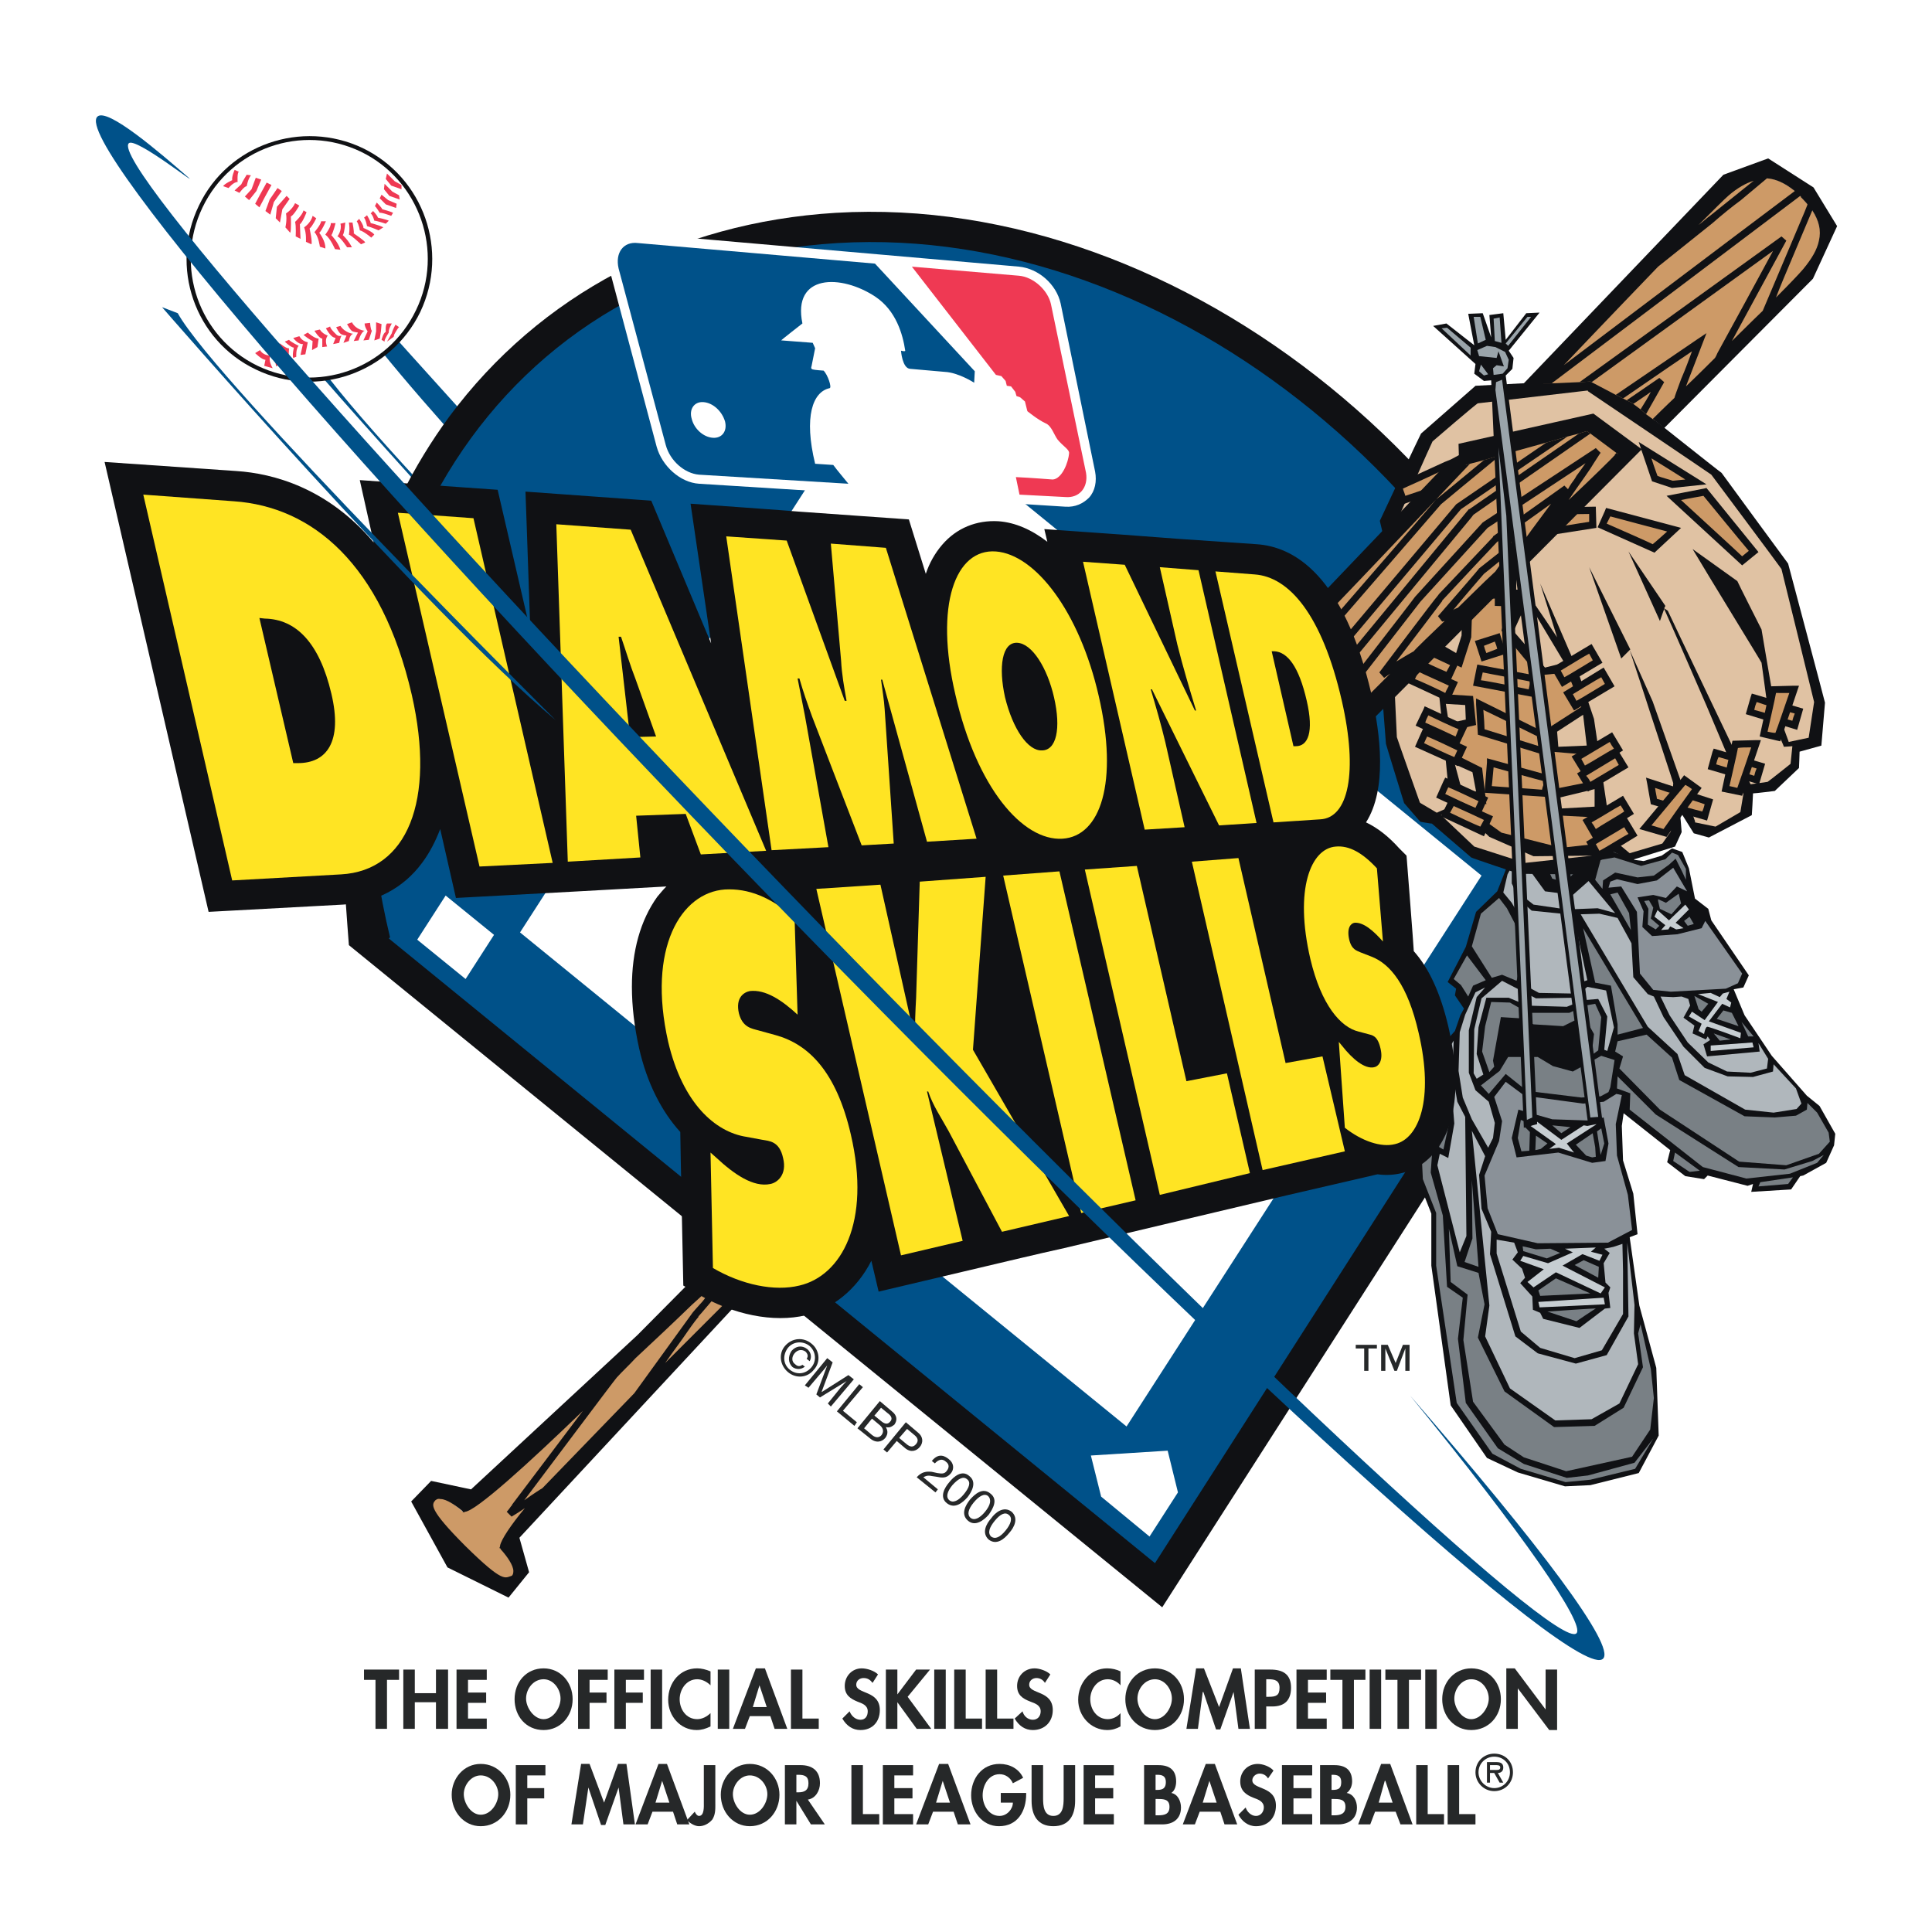 <?xml version="1.0" encoding="utf-8"?>
<!-- Generator: Adobe Illustrator 13.0.0, SVG Export Plug-In . SVG Version: 6.00 Build 14948)  -->
<!DOCTYPE svg PUBLIC "-//W3C//DTD SVG 1.0//EN" "http://www.w3.org/TR/2001/REC-SVG-20010904/DTD/svg10.dtd">
<svg version="1.0" id="Layer_1" xmlns="http://www.w3.org/2000/svg" xmlns:xlink="http://www.w3.org/1999/xlink" x="0px" y="0px"
	 width="192.756px" height="192.756px" viewBox="0 0 192.756 192.756" enable-background="new 0 0 192.756 192.756"
	 xml:space="preserve">
<g>
	<polygon fill-rule="evenodd" clip-rule="evenodd" fill="#FFFFFF" points="0,0 192.756,0 192.756,192.756 0,192.756 0,0 	"/>
	<path fill-rule="evenodd" clip-rule="evenodd" fill="#FFFFFF" d="M8.987,10.978L8.987,10.978c-0.242,0.241-0.483,0.482-0.483,1.025
		c0,1.388,1.569,4.646,9.11,13.997c0.061,1.689,0.362,3.258,0.965,4.766c-0.061-0.241-0.241-0.362-0.483-0.482l-1.508-0.604
		c-0.482-0.181-0.965,0-1.207,0.362c-0.121,0.181-0.181,0.362-0.181,0.603c0,0.181,0.061,0.422,0.241,0.604
		c0.061,0.121,6.456,7.481,14.42,16.229c-2.232-0.905-4.404-1.327-6.214-1.448l-13.152-0.965c-0.302,0-0.604,0.121-0.784,0.362
		c-0.242,0.241-0.302,0.542-0.242,0.845l10.377,44.947c0.12,0.482,0.542,0.785,1.025,0.785c0,0,11.523-0.664,12.73-0.724
		c0.061,1.146,0.241,3.077,0.241,3.077c0,0.302,0.121,0.543,0.362,0.724c0,0,32.157,26.185,32.821,26.728
		c0.061,0.844,0.121,6.152,0.121,6.334c-0.784,0.785-4.284,4.344-4.284,4.344s-13.816,12.791-16.169,15.023
		c-0.784-0.182-3.439-0.785-3.439-0.785c-0.362-0.061-0.724,0.061-0.965,0.303l-1.991,2.051c-0.302,0.301-0.362,0.783-0.181,1.207
		l3.68,6.576c0.061,0.18,0.241,0.361,0.422,0.422l6.033,3.016c0.422,0.182,0.905,0.061,1.207-0.301l2.112-2.473
		c0.121-0.182,0.181-0.424,0.181-0.664c0-0.061,0-0.182,0-0.242c0,0-0.603-2.172-0.844-2.955c0.724-0.785,19.668-21.117,20.392-21.9
		c2.293,0.662,4.525,0.844,6.577,0.541c0.603,0.484,35.415,28.84,35.415,28.84c0.241,0.182,0.483,0.242,0.784,0.242
		c0.302-0.061,0.543-0.242,0.725-0.484c0,0,10.859-17.014,12.006-18.822c29.02,26.848,30.83,25.098,31.795,24.133
		c0.241-0.242,0.482-0.482,0.482-1.025c0-1.629-2.111-5.732-12.971-18.764c0.361,0.18,2.896,1.387,2.896,1.387
		c0.061,0.061,0.121,0.061,0.181,0.061l4.646,1.389c0.12,0.061,0.241,0.061,0.301,0.061l2.595-0.182c0.061,0,0.121,0,0.181,0
		l4.827-1.207c0.241-0.061,0.482-0.182,0.604-0.422l1.508-2.414c0.061-0.061,0.061-0.121,0.121-0.182l0.482-1.387
		c0.061-0.061,0.061-0.182,0.061-0.301l-0.061-3.379l-0.241-3.439c0-0.061,0-0.121,0-0.182c0,0-1.629-6.033-1.689-6.152
		c0-0.121-0.664-4.768-0.784-5.975h0.061c0.361-0.18,0.603-0.543,0.603-0.965c0,0,0,0,0-0.061l-0.12-1.75c0,0,0-0.059,0-0.119
		l-0.423-2.414c0,0,0-0.061,0-0.121c0,0-0.784-2.715-0.844-2.895c-0.061-0.182-0.121-1.871-0.182-2.656
		c1.146,0.906,2.111,1.629,2.654,2.053c-0.06,0.24-0.12,0.543-0.12,0.543c-0.061,0.061-0.061,0.119-0.061,0.24
		c0,0.303,0.181,0.604,0.422,0.846l1.991,1.387c0.121,0.061,0.241,0.121,0.423,0.121l1.688,0.361c0.303,0,0.604-0.061,0.845-0.301
		c0.725,0.182,2.716,0.723,3.138,0.844c0.061,0.121,0.061,0.242,0.121,0.363c0.241,0.24,0.543,0.361,0.844,0.301l3.982-0.24
		c0.362,0,0.604-0.182,0.784-0.424c0,0,0.482-0.662,0.664-1.025c0.061,0,0.12-0.061,0.12-0.061l2.354-1.266
		c0.181-0.061,0.302-0.242,0.422-0.424l0.784-1.748c0.061-0.121,0.061-0.242,0.061-0.363l0.121-1.146v-0.061
		c0-0.18-0.061-0.301-0.121-0.482l-1.447-2.654c-0.061-0.121-0.121-0.182-0.242-0.301c0,0-1.086-0.906-1.267-1.027
		c-0.061-0.059-0.121-0.18-0.121-0.18c-0.06-0.061-2.292-2.535-2.292-2.535l-1.146-1.387c0,0-2.172-3.258-2.534-3.74
		c0-0.121-0.302-0.725-0.543-1.449c0.182-0.059,0.362-0.24,0.482-0.422l0.543-1.207c0.061-0.119,0.061-0.24,0.061-0.422
		c0-0.181,0-0.362-0.12-0.542l-1.448-2.172l-1.509-2.293c0,0-0.482-0.604-0.724-0.905c-0.061-0.241-0.241-0.905-0.241-0.905
		c-0.061-0.121-0.181-0.302-0.302-0.422c0,0-0.905-0.845-1.025-1.026c-0.061-0.06-0.121-0.121-0.121-0.181
		c-0.061,0-0.061,0-0.061-0.06c0-0.181-0.361-2.353-0.361-2.353c-0.061-0.06-0.061-0.181-0.061-0.242l-0.725-1.629
		c-0.06-0.241-0.301-0.422-0.542-0.543l0,0c0.12-0.181,0.12-0.301,0.181-0.422c0.12,0.121,0.241,0.242,0.422,0.302l1.328,0.422
		c0.301,0.061,0.542,0.061,0.784-0.061l4.162-2.172c0.302-0.181,0.483-0.482,0.483-0.845c0,0,0.061-0.724,0.12-1.387
		c0.664-0.061,1.448-0.121,1.448-0.121c0.182-0.06,0.422-0.12,0.604-0.301l2.292-2.172c0.182-0.181,0.302-0.422,0.302-0.724
		c0,0,0-0.483,0-0.965c0.664-0.181,1.448-0.422,1.448-0.422c0.422-0.06,0.725-0.422,0.725-0.845l0.422-4.163
		c0-0.061,0-0.061,0-0.121c0-0.06-0.061-0.181-0.061-0.241l-3.68-13.816c-0.061-0.121-0.121-0.242-0.182-0.302l-6.576-8.989
		c-0.061-0.061-0.12-0.121-0.181-0.181c0,0-3.56-2.775-4.827-3.801c1.448-1.448,14.179-14.178,14.179-14.178
		c0.12-0.121,0.181-0.181,0.241-0.302l2.353-5.249c0.061-0.121,0.061-0.241,0.061-0.422s0-0.362-0.121-0.482l-2.353-3.922
		c-0.061-0.121-0.181-0.241-0.302-0.301l-4.525-2.896c-0.24-0.181-0.603-0.241-0.904-0.12l-4.465,1.689
		c-0.12,0-0.241,0.121-0.361,0.241c0,0-18.342,19.125-19.487,20.332c0.12-0.181,0.181-0.422,0.241-0.664c0,0,0-0.06,0-0.121
		c0,0,0.06-0.543,0.06-0.604v-0.06c-0.06-0.181-0.12-0.302-0.12-0.483c0.604-0.784,2.474-3.378,2.474-3.378
		c0.181-0.181,0.241-0.362,0.241-0.604c0-0.121-0.061-0.301-0.121-0.422c-0.181-0.362-0.543-0.603-0.904-0.542h-1.328
		c-0.301,0-0.603,0.181-0.784,0.422c0,0-0.361,0.422-0.482,0.664v-0.061c0-0.302-0.12-0.604-0.361-0.784
		c-0.242-0.181-0.544-0.302-0.845-0.241c0,0-1.146,0.241-1.328,0.241c-0.181-0.121-0.361-0.241-0.603-0.181h-1.388
		c-0.302,0-0.604,0.181-0.784,0.422c-0.121,0.121-0.182,0.362-0.182,0.604c0,0.06,0,0.12,0,0.181c0,0,0.061,0.483,0.121,0.664
		c-0.241-0.241-0.664-0.603-0.664-0.603c-0.241-0.181-0.543-0.302-0.845-0.241l-1.327,0.241c-0.362,0.06-0.664,0.362-0.784,0.724
		c0,0.061,0,0.181,0,0.242c0,0.302,0.12,0.543,0.302,0.784c0,0,3.017,2.715,3.74,3.318c0,0.06,0,0.181,0,0.181l0,0c0,0,0,0,0,0.061
		l0.061,0.483c0,0.301,0.12,0.542,0.241,0.784c-0.362,0.302-5.128,4.525-5.128,4.525c-0.121,0.06-0.182,0.181-0.241,0.302
		c0,0-0.302,0.664-0.604,1.327c-16.169-16.229-37.346-25.159-57.075-24.012c-4.766,0.241-9.412,1.146-13.816,2.534
		c-0.362,0-5.731-0.482-5.731-0.482c-1.328-0.121-2.414,0.302-3.198,1.207c-0.603,0.664-0.905,1.508-0.905,2.414
		c0,0.362,0.061,0.724,0.181,1.146c-5.43,3.077-10.196,7.059-14.238,11.946c-0.965-1.086-3.62-4.042-4.404-4.947
		c0.604-0.784,1.146-1.568,1.629-2.474c0.845-1.87,1.267-3.861,1.267-5.731c0-4.947-2.775-9.713-7.481-12.006
		c-3.197-1.508-6.757-1.75-10.136-0.542c-3.318,1.146-6.033,3.559-7.542,6.757c-0.241,0.422-0.362,0.845-0.543,1.267
		c-2.112-2.655-3.258-4.284-3.861-5.31c0.724,0.483,1.75,1.207,3.017,2.112c0.845,0.604,1.569,1.086,2.172,0.302
		c0.181-0.241,0.483-0.845-0.301-1.508c-4.759-4.196-7.408-6.127-8.993-6.395H9.733C9.441,10.615,9.196,10.758,8.987,10.978
		L8.987,10.978z M17.614,25.638L17.614,25.638L17.614,25.638L17.614,25.638z M23.044,36.498c0.664,0.482,1.328,0.905,2.052,1.267
		c1.086,0.483,2.172,0.845,3.318,1.086c0.362,0.362,5.128,5.792,7.18,8.085c-0.181,0.06-0.362,0.121-0.483,0.301
		c-0.181,0.181-0.241,0.422-0.241,0.664c0,0.061,0,0.121,0,0.181c0,0,0.241,0.905,0.422,1.75
		C29.5,43.738,25.638,39.454,23.044,36.498L23.044,36.498z M38.188,36.799c1.388,1.689,3.017,3.56,4.827,5.671
		c-0.724,1.026-1.388,2.112-2.051,3.198c-2.655-2.896-4.767-5.31-6.275-7.18C35.955,38.126,37.102,37.523,38.188,36.799
		L38.188,36.799z M141.838,121.809c0,1.145-0.06,4.463-0.06,4.463s0,0.061,0,0.121l0.724,6.576c0.061,0.061,1.388,7.541,1.388,7.541
		c0,0.121,0.061,0.242,0.12,0.363c0,0,1.509,2.172,2.535,3.68c-1.569-1.869-3.259-3.801-5.129-5.973
		c-0.362-0.422-0.965-0.422-1.388-0.121c-0.241,0.242-0.362,0.482-0.362,0.785c0,0.24,0.121,0.482,0.241,0.664
		c10.257,12.549,14.601,18.943,15.929,21.479c-2.293-1.449-8.567-6.275-25.22-22.082C131.4,138.098,139.907,124.764,141.838,121.809
		L141.838,121.809z"/>
	<path fill-rule="evenodd" clip-rule="evenodd" fill="#005189" d="M29.621,34.748c0,0,26.184,30.227,39.216,41.268
		c0,0-33.907-33.846-37.647-40.664L29.621,34.748L29.621,34.748z"/>
	<path fill-rule="evenodd" clip-rule="evenodd" fill="#005189" d="M38.55,32.697c0,0,56.531,63.047,78.975,84.827
		c0,0-65.099-63.71-81.087-84.525L38.55,32.697L38.55,32.697z"/>
	<path fill-rule="evenodd" clip-rule="evenodd" fill="#101114" d="M83.376,21.234L83.376,21.234
		c-15.807,0.965-29.502,8.145-38.552,20.332c-7.18,9.773-10.981,22.082-10.981,35.234c0,5.249,0.966,17.497,0.966,17.497
		l81.147,66.063l47.06-73.424l-0.303-1.267C153.664,48.082,118.067,19.183,83.376,21.234L83.376,21.234z"/>
	<path fill-rule="evenodd" clip-rule="evenodd" fill="#005189" d="M115.231,155.955l-76.44-62.323l0.121-0.12
		c-8.749-36.32,11.222-67.271,44.646-69.262c33.363-1.991,67.512,25.822,76.199,62.143L115.231,155.955L115.231,155.955z"/>
	<polygon fill-rule="evenodd" clip-rule="evenodd" fill="#FFFFFF" points="112.396,142.32 51.883,93.029 87.298,38.066 
		147.812,87.358 112.396,142.32 	"/>
	<polygon fill-rule="evenodd" clip-rule="evenodd" fill="#FFFFFF" points="46.453,97.676 41.626,93.753 44.462,89.349 
		49.289,93.271 46.453,97.676 	"/>
	<polygon fill-rule="evenodd" clip-rule="evenodd" fill="#FFFFFF" points="114.689,153.301 109.862,149.32 108.837,145.217 
		116.499,144.734 117.524,148.896 114.689,153.301 	"/>
	<path fill-rule="evenodd" clip-rule="evenodd" fill="#FFFFFF" d="M61.295,24.19c-0.604,0.664-0.785,1.689-0.483,2.714l4.706,17.678
		c0.543,1.931,2.353,3.56,4.223,3.68l36.562,2.292c0.965,0.061,1.75-0.302,2.353-0.905c0.604-0.664,0.785-1.629,0.604-2.594
		l-3.438-16.772c-0.423-1.931-2.232-3.499-4.163-3.68l-38.009-3.318C62.682,23.225,61.838,23.526,61.295,24.19L61.295,24.19z"/>
	<path fill-rule="evenodd" clip-rule="evenodd" fill="#101114" d="M19.847,20.51c2.896-6.093,10.256-8.627,16.35-5.731
		c6.094,2.956,8.628,10.256,5.732,16.35c-2.957,6.094-10.317,8.688-16.411,5.731C19.424,33.964,16.89,26.604,19.847,20.51
		L19.847,20.51z"/>
	<path fill-rule="evenodd" clip-rule="evenodd" fill="#FFFFFF" d="M20.208,20.691c2.835-5.913,9.895-8.386,15.807-5.551
		c5.852,2.836,8.326,9.955,5.49,15.807c-2.836,5.913-9.895,8.386-15.807,5.551C19.847,33.662,17.373,26.604,20.208,20.691
		L20.208,20.691z"/>
	<path fill-rule="evenodd" clip-rule="evenodd" fill="#EF3953" d="M23.708,18.157c0,0-0.06-0.905,0.121-1.026l-0.422-0.181
		c0,0-0.302,0.664-0.241,1.026c0,0-0.785,0.362-0.905,0.603l0.543,0.181C22.803,18.76,23.286,18.157,23.708,18.157L23.708,18.157z"
		/>
	<path fill-rule="evenodd" clip-rule="evenodd" fill="#EF3953" d="M24.613,18.579c0,0,0.121-0.724,0.422-1.086l-0.422-0.06
		c0,0-0.483,0.784-0.543,0.965c0,0-0.483,0.422-0.664,0.604l0.482,0.241C23.889,19.243,24.372,18.579,24.613,18.579L24.613,18.579z"
		/>
	<polygon fill-rule="evenodd" clip-rule="evenodd" fill="#EF3953" points="25.578,19.062 26.061,17.916 25.518,17.734 
		25.096,18.881 24.432,19.605 24.854,19.967 25.578,19.062 	"/>
	<polygon fill-rule="evenodd" clip-rule="evenodd" fill="#EF3953" points="26.423,19.665 27.086,18.458 26.604,18.217 25.94,19.424 
		25.458,20.329 25.88,20.691 26.423,19.665 	"/>
	<polygon fill-rule="evenodd" clip-rule="evenodd" fill="#EF3953" points="27.328,20.148 28.112,19.062 27.69,18.76 26.905,19.907 
		26.483,21.053 26.966,21.415 27.328,20.148 	"/>
	<polygon fill-rule="evenodd" clip-rule="evenodd" fill="#EF3953" points="28.172,20.872 28.896,19.846 28.595,19.544 27.629,20.63 
		27.509,21.777 27.931,22.199 28.172,20.872 	"/>
	<path fill-rule="evenodd" clip-rule="evenodd" fill="#EF3953" d="M28.535,21.294c0,0,0.603-0.362,0.905-1.025l0.422,0.241
		c0,0-0.543,0.965-0.845,1.086c0,0,0.06,1.388-0.061,1.629l-0.482-0.542C28.474,22.682,28.655,21.958,28.535,21.294L28.535,21.294z"
		/>
	<path fill-rule="evenodd" clip-rule="evenodd" fill="#EF3953" d="M29.439,22.139c0,0,0.724-0.664,0.845-1.146l0.301,0.181
		c0,0-0.362,0.965-0.664,1.207l0.061,1.448L29.5,23.587C29.5,23.587,29.56,22.561,29.439,22.139L29.439,22.139z"/>
	<path fill-rule="evenodd" clip-rule="evenodd" fill="#EF3953" d="M30.344,22.682c0,0,0.664-0.422,0.845-1.146l0.362,0.241
		c0,0-0.362,0.784-0.664,1.025c0,0,0.302,1.328,0.181,1.569l-0.543-0.241C30.525,24.13,30.585,23.285,30.344,22.682L30.344,22.682z"
		/>
	<path fill-rule="evenodd" clip-rule="evenodd" fill="#EF3953" d="M32.516,22.079c0,0-0.422,0.965-0.664,1.146
		c0,0,0.664,0.845,0.604,1.569l-0.543-0.181c0,0-0.121-1.025-0.543-1.448c0,0,0.664-0.785,0.664-1.086H32.516L32.516,22.079z"/>
	<path fill-rule="evenodd" clip-rule="evenodd" fill="#EF3953" d="M32.456,23.406c0,0,0.603-0.784,0.543-1.146h0.482
		c0,0-0.241,0.965-0.422,1.207c0,0,0.664,0.664,0.905,1.448l-0.543-0.06C33.421,24.854,32.999,23.828,32.456,23.406L32.456,23.406z"
		/>
	<path fill-rule="evenodd" clip-rule="evenodd" fill="#EF3953" d="M33.663,23.587c0,0,0.483-0.604,0.302-1.267l0.482-0.121
		c0,0-0.06,0.965-0.241,1.267c0,0,0.543,0.482,0.905,1.207h-0.482C34.628,24.673,33.964,23.647,33.663,23.587L33.663,23.587z"/>
	<path fill-rule="evenodd" clip-rule="evenodd" fill="#EF3953" d="M34.809,23.406c0,0,0.12-0.482,0-1.207h0.362
		c0,0,0.181,0.965,0.121,1.086c0,0,1.086,0.724,1.146,0.905l-0.422,0.181C36.016,24.371,35.05,23.466,34.809,23.406L34.809,23.406z"
		/>
	<path fill-rule="evenodd" clip-rule="evenodd" fill="#EF3953" d="M35.895,22.983c0,0-0.061-0.543-0.302-0.905l0.241-0.241
		c0,0,0.483,0.663,0.422,0.905c0,0,0.905,0.362,1.086,0.664l-0.302,0.302C37.041,23.708,36.257,23.044,35.895,22.983L35.895,22.983z
		"/>
	<path fill-rule="evenodd" clip-rule="evenodd" fill="#EF3953" d="M36.619,22.561c0,0-0.121-0.664-0.301-0.845l0.301-0.241
		c0,0,0.362,0.604,0.362,0.785c0,0,0.784,0.181,1.267,0.422l-0.483,0.301C37.765,22.983,37.102,22.682,36.619,22.561L36.619,22.561z
		"/>
	<path fill-rule="evenodd" clip-rule="evenodd" fill="#EF3953" d="M37.343,22.018c0,0-0.121-0.543-0.362-0.724l0.241-0.241
		c0,0,0.422,0.422,0.482,0.664c0,0,0.845,0.181,1.086,0.302l-0.302,0.302C38.489,22.32,37.584,22.018,37.343,22.018L37.343,22.018z"
		/>
	<path fill-rule="evenodd" clip-rule="evenodd" fill="#EF3953" d="M37.886,21.234c0,0-0.362-0.604-0.482-0.664l0.181-0.362
		c0,0,0.543,0.543,0.543,0.664c0,0,0.905,0.242,1.086,0.362l-0.181,0.302C39.032,21.536,38.067,21.173,37.886,21.234L37.886,21.234z
		"/>
	<polygon fill-rule="evenodd" clip-rule="evenodd" fill="#EF3953" points="38.489,20.389 37.886,19.786 38.067,19.424 38.73,19.967 
		39.575,20.329 39.515,20.751 38.489,20.389 	"/>
	<polygon fill-rule="evenodd" clip-rule="evenodd" fill="#EF3953" points="38.851,19.544 38.308,18.881 38.368,18.338 
		39.153,19.122 39.816,19.484 39.877,19.907 38.851,19.544 	"/>
	<polygon fill-rule="evenodd" clip-rule="evenodd" fill="#EF3953" points="39.032,18.519 38.489,17.855 38.61,17.312 39.394,18.097 
		40.058,18.458 40.058,18.881 39.032,18.519 	"/>
	<path fill-rule="evenodd" clip-rule="evenodd" fill="#EF3953" d="M27.026,35.472c0,0-0.724,0.06-1.086-0.543l-0.482,0.302
		c0,0,0.664,0.664,1.025,0.664l-0.121,0.604l0.845,0.241C27.207,36.739,26.664,35.834,27.026,35.472L27.026,35.472z"/>
	<path fill-rule="evenodd" clip-rule="evenodd" fill="#EF3953" d="M27.931,35.05c0,0-0.604-0.242-0.785-0.543l-0.542,0.362
		c0,0,0.784,0.543,0.844,0.543c0,0,0,0.905,0.121,1.146l0.483-0.422C28.052,36.136,27.871,35.352,27.931,35.05L27.931,35.05z"/>
	<path fill-rule="evenodd" clip-rule="evenodd" fill="#EF3953" d="M28.354,34.99c0,0-0.724-0.362-0.785-0.543l0.362-0.181
		c0,0,0.664,0.543,0.905,0.482c0,0-0.06,0.845,0,0.965l-0.362,0.241L28.354,34.99L28.354,34.99z"/>
	<path fill-rule="evenodd" clip-rule="evenodd" fill="#EF3953" d="M29.801,34.507c0,0-0.845-0.422-0.965-0.603l-0.422,0.181
		c0,0,0.543,0.543,0.905,0.604c0,0-0.181,0.724-0.06,1.025l0.302-0.121C29.56,35.593,29.5,34.809,29.801,34.507L29.801,34.507z"/>
	<path fill-rule="evenodd" clip-rule="evenodd" fill="#EF3953" d="M30.707,34.145c0,0-0.543-0.061-0.845-0.604l-0.604,0.181
		c0,0,0.482,0.664,0.965,0.604l-0.241,1.086l0.482-0.061L30.707,34.145L30.707,34.145z"/>
	<path fill-rule="evenodd" clip-rule="evenodd" fill="#EF3953" d="M31.189,34.024c0,0-0.302-0.12-0.905-0.603l0.422-0.241
		c0,0,0.664,0.603,1.086,0.603l-0.121,0.845l-0.542,0.302L31.189,34.024L31.189,34.024z"/>
	<path fill-rule="evenodd" clip-rule="evenodd" fill="#EF3953" d="M32.697,33.481c0,0-0.543-0.181-0.784-0.604l-0.543,0.121
		c0,0,0.482,0.784,0.784,0.784v0.845l0.483-0.06C32.637,34.567,32.335,33.964,32.697,33.481L32.697,33.481z"/>
	<path fill-rule="evenodd" clip-rule="evenodd" fill="#EF3953" d="M33.602,33.421c0,0-0.664-0.603-0.664-0.845l-0.422,0.181
		c0,0,0.422,0.784,0.785,0.905l0.181,0.061l-0.241,0.604l0.603-0.121c0,0,0.121-0.603,0.242-0.724
		C34.085,33.481,33.843,33.602,33.602,33.421L33.602,33.421z"/>
	<path fill-rule="evenodd" clip-rule="evenodd" fill="#EF3953" d="M33.964,32.516l-0.422,0.121c0,0,0.301,0.664,0.543,0.724
		c0.061,0.06,0.482,0.121,0.482,0.121l-0.302,0.724l0.543-0.181c0,0,0.06-0.603,0.422-0.724C35.231,33.3,34.447,33.24,33.964,32.516
		L33.964,32.516z"/>
	<path fill-rule="evenodd" clip-rule="evenodd" fill="#EF3953" d="M35.11,32.154l-0.482,0.181c0,0,0.301,0.603,0.543,0.724
		c0.121,0.06,0.543,0.121,0.543,0.121l-0.422,0.844l0.482-0.06c0,0,0.242-0.845,0.604-0.965
		C36.377,32.999,35.533,32.938,35.11,32.154L35.11,32.154z"/>
	<path fill-rule="evenodd" clip-rule="evenodd" fill="#EF3953" d="M36.679,33.059c0,0-0.302-0.422-0.302-0.785l0.543-0.06
		c0,0,0.061,0.724,0.181,0.784L36.8,33.904l-0.543,0.06L36.679,33.059L36.679,33.059z"/>
	<polygon fill-rule="evenodd" clip-rule="evenodd" fill="#EF3953" points="37.524,33.059 37.524,32.154 38.067,32.335 
		38.006,33.059 37.886,33.783 37.343,33.964 37.524,33.059 	"/>
	<path fill-rule="evenodd" clip-rule="evenodd" fill="#EF3953" d="M39.092,32.274c0,0-0.362,0.604-0.301,0.905
		c0,0-0.483,0.724-0.423,0.905l-0.301-0.181c0,0,0.181-0.724,0.422-0.785c0,0-0.061-0.664,0.121-0.845H39.092L39.092,32.274z"/>
	<path fill-rule="evenodd" clip-rule="evenodd" fill="#EF3953" d="M39.455,32.396c0,0-0.302,0.542-0.362,0.844l-0.482,0.845
		l0.664-0.482l0.061-0.241c0,0,0.362-0.664,0.482-0.724L39.455,32.396L39.455,32.396z"/>
	<path fill-rule="evenodd" clip-rule="evenodd" fill="#CD9A67" d="M94.296,108.475c13.213-12.851,35.657-32.157,41.328-37.829
		c6.094-6.154,41.388-40.061,44.224-43.439c2.775-3.319,1.87-5.551-0.181-7.542c-2.052-2.051-4.284-2.896-7.602-0.121
		c-3.259,2.835-36.803,38.552-42.896,44.707c-5.611,5.671-24.193,28.295-36.923,41.749l-5.732,5.914
		C73,125.729,49.289,150.406,46.151,150.828c0,0-2.232-2.053-2.957-1.268c-0.784,0.846-1.025,1.508,2.775,5.189
		c3.741,3.74,4.404,3.559,5.188,2.775c0.785-0.785-1.207-3.018-1.207-3.018c0.362-3.258,24.676-26.426,38.492-40.242L94.296,108.475
		L94.296,108.475z"/>
	<polygon fill-rule="evenodd" clip-rule="evenodd" fill="#E0C2A3" points="165.188,43.798 158.369,39.153 147.449,40.419 
		144.734,44.944 158.551,41.023 163.075,44.341 165.188,43.798 	"/>
	<path fill-rule="evenodd" clip-rule="evenodd" fill="#EF3953" d="M108.354,47.177l-3.5-16.833
		c-0.302-1.387-1.749-2.715-3.197-2.835l-10.679-0.905l8.386,10.799l0.543,0.121l0.423,0.483l0.12,0.482l0.423,0.061l0.422,0.543
		l0.121,0.422l0.361,0.121l0.483,0.422l0.241,0.965c0,0,1.025,0.844,1.81,1.207c0.604,0.241,0.845,1.146,1.207,1.629
		c0.543,0.664,1.146,0.965,1.146,1.328c-0.061,0.965-0.725,2.594-1.63,2.654c0,0-2.292-0.181-3.68-0.241l0.362,1.75l4.585,0.241
		C107.69,49.711,108.596,48.625,108.354,47.177L108.354,47.177z"/>
	<path fill-rule="evenodd" clip-rule="evenodd" fill="#005189" d="M84.644,48.263l-14.902-0.905
		c-1.448-0.121-2.896-1.388-3.318-2.957l-4.706-17.617c-0.362-1.569,0.482-2.715,1.931-2.534l23.65,2.051l9.955,10.739l-0.061,1.146
		c0,0-1.568-1.025-2.956-1.086l-3.439-0.302c-0.785-0.06-0.905-1.81-0.905-1.81s0.422,0.121,0.422,0
		c-0.242-1.629-0.905-3.982-2.957-5.37c-3.439-2.293-8.326-2.293-7.3,2.654c0,0-2.172,1.689-2.111,1.689l3.137,0.241l0.242,0.543
		l-0.362,1.81c0,0-0.121,0.241,0.12,0.302c0.181,0.061,1.086,0.121,1.086,0.121c0.422,0.422,0.845,1.689,0.604,1.75
		c-1.689,0.362-2.594,2.836-1.448,7.542l1.81,0.12C83.437,46.814,84.402,47.961,84.644,48.263L84.644,48.263z M71.129,43.678
		c0.905,0.06,1.448-0.664,1.207-1.629c-0.302-1.025-1.207-1.87-2.172-1.931c-0.905-0.06-1.448,0.724-1.146,1.689
		C69.259,42.772,70.164,43.617,71.129,43.678L71.129,43.678z"/>
	<polygon fill-rule="evenodd" clip-rule="evenodd" fill="#101114" points="156.379,85.065 154.87,84.583 154.388,83.497 
		153.784,83.195 151.009,85.307 150.285,86.634 149.38,88.927 147.269,90.978 146.242,94.477 144.433,97.977 145.277,98.641 
		145.156,99.305 146.062,100.631 145.7,101.295 145.156,102.863 143.166,105.096 142.683,107.629 141.175,110.164 141.477,117.705 
		142.804,121.084 142.804,126.271 144.734,140.209 148.354,145.459 151.432,146.906 156.137,148.293 158.671,148.174 
		163.498,146.967 165.488,143.227 165.247,136.469 163.558,130.254 162.593,123.438 163.377,123.135 162.955,119.092 
		161.93,115.775 161.809,112.336 161.989,111.068 166.635,114.748 166.333,115.955 168.144,117.344 170.014,117.645 
		170.376,117.283 174.357,118.309 174.9,118.127 174.72,118.912 178.701,118.67 179.606,117.344 179.908,117.283 182.2,116.016 
		182.985,114.266 183.105,113.119 181.537,110.344 180.271,109.318 176.771,105.338 174.056,101.295 172.97,98.701 173.936,98.52 
		174.479,97.312 170.737,91.823 170.436,90.676 169.108,89.651 168.505,86.634 167.842,85.005 166.816,84.643 165.79,85.367 
		163.98,85.91 163.075,85.79 159.697,83.014 157.947,83.195 156.379,85.065 	"/>
	<polygon fill-rule="evenodd" clip-rule="evenodd" fill="#8A9198" points="160.48,88.565 161.748,88.444 163.316,90.978 
		163.618,97.132 164.945,98.762 166.695,98.941 172.186,98.641 173.393,98.098 173.814,97.132 170.135,91.883 169.772,92.607 
		167.359,93.21 164.825,93.391 163.859,92.486 163.98,90.918 163.377,89.53 164.945,89.289 166.213,89.59 167.299,88.444 
		168.324,88.927 166.937,86.574 165.308,87.841 163.377,88.203 161.326,87.72 160.662,87.961 160.48,88.565 	"/>
	<path fill-rule="evenodd" clip-rule="evenodd" fill="#8A9198" d="M161.809,109.258l-0.604,2.896l0.121,3.139l1.086,3.92l0.422,3.5
		l-2.413,1.268l-6.999,0.059l-3.981-0.904l-1.025-2.594l-0.302-3.258l1.448-3.439l0.301-1.99l-0.784-2.414l1.146-1.508l1.87,1.387
		l5.853,0.785l2.051-0.182l1.268-0.783L161.809,109.258L161.809,109.258z M159.998,111.49l-1.508,0.303l-3.62-0.121l-3.379-0.965
		l-0.663,2.836l0.482,1.93l4.163-0.482l3.379,1.025l1.327-0.182l0.301-1.748L159.998,111.49L159.998,111.49z"/>
	<polygon fill-rule="evenodd" clip-rule="evenodd" fill="#798085" points="161.386,89.047 162.532,91.099 162.713,92.788 
		160.662,89.229 161.386,89.047 	"/>
	<polygon fill-rule="evenodd" clip-rule="evenodd" fill="#798085" points="168.204,87.78 168.204,86.694 167.419,85.307 
		166.816,85.065 166.152,85.729 163.739,86.393 161.084,85.548 159.697,85.79 159.153,87.78 159.878,88.686 159.938,87.841 
		161.145,87.057 163.377,87.539 165.006,87.358 166.515,86.272 167.178,85.669 167.842,86.996 168.204,87.78 	"/>
	<polygon fill-rule="evenodd" clip-rule="evenodd" fill="#798085" points="159.033,86.091 159.335,85.247 159.878,85.186 
		159.576,84.884 157.947,85.125 157.344,86.031 156.438,86.815 154.75,86.333 154.388,85.488 153.905,85.186 153.302,85.548 
		153.302,86.574 153.724,86.393 154.508,86.875 154.87,87.66 156.077,88.021 156.922,87.237 157.465,86.211 159.033,86.091 	"/>
	<polygon fill-rule="evenodd" clip-rule="evenodd" fill="#798085" points="157.947,92.607 163.92,102.562 161.386,103.225 
		161.386,102.199 160.723,98.338 159.153,98.037 157.947,92.607 	"/>
	<polygon fill-rule="evenodd" clip-rule="evenodd" fill="#798085" points="151.311,97.855 151.914,95.442 151.13,92.124 
		150.345,90.616 149.562,89.59 147.751,91.159 146.846,94.417 148.837,97.555 149.862,97.252 151.311,97.855 	"/>
	<polygon fill-rule="evenodd" clip-rule="evenodd" fill="#798085" points="148.233,97.795 146.967,98.338 146.484,99.424 
		145.76,98.277 145.036,97.676 146.363,95.322 148.233,97.795 	"/>
	<polygon fill-rule="evenodd" clip-rule="evenodd" fill="#798085" points="161.386,103.889 161.145,104.914 161.93,105.396 
		161.567,106.604 165.609,110.707 173.513,115.895 178.219,116.258 181.477,115.111 182.562,113.904 182.442,113 181.296,111.008 
		180.33,110.043 180.271,110.707 179.185,111.311 177.072,111.49 174.056,111.371 167.54,107.75 166.816,105.518 164.282,103.225 
		161.386,103.889 	"/>
	<polygon fill-rule="evenodd" clip-rule="evenodd" fill="#798085" points="161.386,107.389 161.326,108.596 162.653,109.078 
		162.593,110.707 169.893,116.438 174.237,117.584 178.581,117.102 181.296,116.016 181.959,115.232 180.813,115.834 
		178.038,116.68 173.452,116.438 165.188,111.189 161.386,107.389 	"/>
	<polygon fill-rule="evenodd" clip-rule="evenodd" fill="#798085" points="167.118,114.99 169.591,116.801 168.565,116.92 
		166.937,115.834 167.118,114.99 	"/>
	<polygon fill-rule="evenodd" clip-rule="evenodd" fill="#798085" points="175.625,117.947 178.883,117.465 178.4,118.127 
		175.443,118.369 175.625,117.947 	"/>
	<polygon fill-rule="evenodd" clip-rule="evenodd" fill="#798085" points="159.455,104.795 158.792,105.277 159.033,103.166 
		158.188,101.656 157.042,101.838 155.956,102.381 153,102.199 151.673,101.596 149.742,101.477 148.958,105.82 149.078,106.424 
		148.596,106.967 147.872,104.914 148.173,102.381 148.776,99.967 150.647,100.027 152.457,101.053 156.56,101.053 158.128,100.33 
		159.153,100.148 159.757,101.477 159.455,104.795 	"/>
	<polygon fill-rule="evenodd" clip-rule="evenodd" fill="#798085" points="161.084,105.76 159.757,105.338 156.922,106.906 
		154.931,106.363 153.422,105.457 150.466,105.457 149.621,106.846 147.751,108.293 148.535,109.139 150.225,107.146 
		152.336,108.836 157.767,109.5 159.697,109.379 160.48,108.957 160.662,108.475 161.084,105.76 	"/>
	<polygon fill-rule="evenodd" clip-rule="evenodd" fill="#798085" points="144.191,104.795 143.648,105.518 143.045,108.172 
		143.588,114.447 144.01,114.689 144.554,112.154 144.191,104.795 	"/>
	<polygon fill-rule="evenodd" clip-rule="evenodd" fill="#798085" points="142.562,108.654 141.597,110.285 141.959,117.645 
		143.286,121.023 143.286,126.271 145.338,139.969 148.897,145.035 151.733,146.545 156.197,147.871 158.671,147.631 
		163.136,146.545 164.945,143.527 163.075,145.941 158.43,147.207 156.318,147.449 152.034,146.061 149.44,144.492 146.242,139.969 
		145.459,133.572 145.941,129.471 144.372,128.385 143.95,121.266 142.743,116.98 142.924,114.387 142.562,108.654 	"/>
	<polygon fill-rule="evenodd" clip-rule="evenodd" fill="#798085" points="146.846,117.705 147.51,126.393 146.122,125.91 
		146.906,123.557 146.846,117.705 	"/>
	<polygon fill-rule="evenodd" clip-rule="evenodd" fill="#798085" points="144.554,122.592 144.734,127.902 146.424,129.168 
		146.001,133.693 146.967,139.848 150.104,144.131 152.034,145.398 156.258,146.785 162.834,145.338 164.644,142.623 
		165.006,139.484 164.704,136.59 163.679,132.125 163.438,133.029 163.92,136.408 161.989,140.451 159.094,142.26 155.051,142.381 
		150.104,138.822 147.449,133.451 148.113,130.133 147.51,126.996 145.398,126.332 144.554,122.592 	"/>
	<polygon fill-rule="evenodd" clip-rule="evenodd" fill="#B0B7BC" points="160.421,85.005 160.964,85.005 161.627,85.247 
		159.516,83.497 158.188,83.678 156.62,85.488 154.75,84.884 154.086,83.798 153.784,83.678 153.482,83.979 153.422,84.764 
		153.965,84.583 154.931,85.367 155.172,85.97 156.379,86.393 157.163,85.548 157.767,84.522 159.817,84.341 160.421,85.005 	"/>
	<polygon fill-rule="evenodd" clip-rule="evenodd" fill="#B0B7BC" points="153,84.402 151.371,85.548 151.311,87.66 152.155,89.59 
		153,90.254 156.318,90.737 159.395,90.616 161.145,91.099 158.49,87.901 156.922,89.289 154.146,88.927 152.698,86.936 153,84.402 
			"/>
	<polygon fill-rule="evenodd" clip-rule="evenodd" fill="#B0B7BC" points="175.443,104.07 175.564,104.914 170.315,105.396 
		169.953,104.191 170.617,103.768 170.376,103.406 170.194,103.707 168.867,103.105 169.049,102.32 167.962,101.535 168.626,100.33 
		168.445,99.666 167.781,99.424 166.937,99.484 165.67,99.424 166.574,101.295 168.385,104.01 170.436,106 172.307,106.906 
		174.659,107.027 176.288,106.604 176.409,105.639 175.443,104.07 	"/>
	<polygon fill-rule="evenodd" clip-rule="evenodd" fill="#B0B7BC" points="176.951,106.182 176.892,106.906 174.9,107.449 
		172.366,107.389 170.074,106.543 167.962,104.432 165.972,101.477 165.006,99.424 164.402,99.184 162.955,97.494 162.773,94.115 
		161.386,91.582 159.576,91.159 157.706,91.219 164.402,102.441 167.359,105.156 168.083,107.268 174.116,110.707 176.951,111.008 
		179.244,110.646 179.728,110.104 179.185,108.596 176.951,106.182 	"/>
	<polygon fill-rule="evenodd" clip-rule="evenodd" fill="#B0B7BC" points="150.828,86.453 150.828,88.142 151.612,89.771 
		152.819,90.857 156.981,91.28 158.369,97.795 157.826,97.977 156.74,99.123 153.543,99.062 151.854,98.158 152.457,95.442 
		151.854,91.883 150.828,90.073 149.983,89.047 150.405,87.237 150.828,86.453 	"/>
	<polygon fill-rule="evenodd" clip-rule="evenodd" fill="#B0B7BC" points="160.36,104.854 161.024,102.502 160.24,98.82 
		158.369,98.459 157.042,99.545 153.241,99.605 149.862,97.855 147.812,99.605 147.087,102.682 147.027,107.086 147.329,107.629 
		147.992,107.207 147.329,105.156 147.51,102.502 148.294,99.545 150.526,99.545 152.396,100.33 156.318,100.449 157.947,99.787 
		159.455,99.666 160.36,101.416 160.059,104.734 160.36,104.854 	"/>
	<polygon fill-rule="evenodd" clip-rule="evenodd" fill="#B0B7BC" points="148.173,98.52 147.329,99.484 146.545,102.803 
		146.545,107.027 147.208,108.775 148.535,109.922 149.139,112.033 148.958,113.543 148.475,114.508 146.846,111.672 145.941,109.5 
		145.519,106.846 145.64,102.984 146.183,101.234 147.208,99.002 148.173,98.52 	"/>
	<polygon fill-rule="evenodd" clip-rule="evenodd" fill="#B0B7BC" points="145.036,103.828 144.915,107.086 145.398,109.922 
		146.183,111.432 146.303,123.316 145.64,124.945 143.407,116.258 143.648,115.111 144.493,115.533 145.097,112.094 
		144.734,107.568 144.613,104.492 145.036,103.828 	"/>
	<polygon fill-rule="evenodd" clip-rule="evenodd" fill="#B0B7BC" points="146.846,112.818 148.173,115.352 147.57,117.223 
		147.812,120.602 148.776,122.895 148.656,125.125 151.189,133.332 153.422,135.021 157.223,136.047 160.3,135.201 162.472,131.34 
		162.352,123.98 163.075,130.193 163.016,133.029 163.438,136.107 161.567,140.027 158.792,141.596 155.172,141.717 150.647,138.52 
		148.173,133.332 148.596,130.254 146.846,112.818 	"/>
	<polygon fill-rule="evenodd" clip-rule="evenodd" fill="#B0B7BC" points="161.869,124.1 160.964,124.402 160.059,124.584 
		160.602,125.006 159.998,126.031 160.18,127.961 160.662,128.443 160.48,128.988 160.662,130.496 160.119,130.557 157.585,132.486 
		153.965,131.582 153.664,130.979 152.939,130.676 152.879,129.35 151.673,128.021 152.155,127.479 151.854,126.574 150.889,125.67 
		151.432,124.945 151.069,123.98 149.319,123.678 149.319,125.066 151.733,132.85 153.664,134.477 157.103,135.504 159.817,134.719 
		161.93,131.1 161.93,126.814 161.869,124.1 	"/>
	<polygon fill-rule="evenodd" clip-rule="evenodd" fill="#C7CED2" points="166.515,91.823 165.368,90.797 165.066,91.46 
		166.152,92.305 165.729,92.788 166.454,92.728 166.635,92.426 167.238,92.728 167.962,92.607 167.178,92.064 168.505,90.737 
		168.144,90.254 166.515,91.823 	"/>
	<path fill-rule="evenodd" clip-rule="evenodd" fill="#C7CED2" d="M172.548,98.941l-0.664,0.182l-0.302,0.361l-0.905-0.422
		l-1.267,0.121l1.991,0.783l-1.327,1.811l-1.268-0.844l-0.302,0.482l1.268,0.723l-0.302,0.725l0.543,0.303
		c0,0,0.121-0.664,0.302-0.725c0.12-0.061,3.318,1.146,3.318,1.146l0.06-0.543l-3.197-1.146l1.327-1.75l0.784,0.361l0.121-0.482
		l-0.482-0.361L172.548,98.941L172.548,98.941z"/>
	<polygon fill-rule="evenodd" clip-rule="evenodd" fill="#C7CED2" points="170.677,104.311 174.84,104.01 174.961,104.492 
		170.677,104.854 170.677,104.311 	"/>
	<polygon fill-rule="evenodd" clip-rule="evenodd" fill="#C7CED2" points="159.214,112.215 156.318,114.086 157.042,114.99 
		155.534,114.508 154.568,114.629 155.232,114.146 152.698,112.336 153.361,111.914 155.775,113.723 158.008,112.275 
		158.369,112.336 159.274,112.154 159.214,112.215 	"/>
	<polygon fill-rule="evenodd" clip-rule="evenodd" fill="#C7CED2" points="159.878,125.186 159.576,125.789 157.887,125.125 
		155.896,126.271 160.119,128.443 159.697,129.047 155.232,126.936 153,128.443 152.396,127.902 154.025,126.635 151.673,125.789 
		151.975,125.307 154.448,126.031 156.922,124.945 156.137,124.584 159.214,124.463 158.731,124.885 159.878,125.186 	"/>
	<path fill-rule="evenodd" clip-rule="evenodd" fill="#C7CED2" d="M153.604,130.436c0.181,0,6.516-0.303,6.516-0.303l-0.121-0.662
		l-6.516,0.422L153.604,130.436L153.604,130.436z"/>
	<polygon fill-rule="evenodd" clip-rule="evenodd" fill="#798085" points="164.523,89.832 164.945,90.556 164.704,91.642 
		165.549,92.366 165.188,92.728 164.402,92.245 164.463,90.676 164.041,89.892 164.523,89.832 	"/>
	<polygon fill-rule="evenodd" clip-rule="evenodd" fill="#798085" points="165.429,89.892 165.609,90.676 166.756,91.219 
		167.721,90.133 167.479,89.168 166.213,90.073 165.429,89.711 165.429,89.892 	"/>
	<polygon fill-rule="evenodd" clip-rule="evenodd" fill="#798085" points="168.565,91.46 168.988,92.185 168.385,92.366 
		168.022,91.883 168.565,91.46 	"/>
	<polygon fill-rule="evenodd" clip-rule="evenodd" fill="#798085" points="170.436,100.148 169.772,100.934 169.471,100.691 
		169.049,99.363 170.436,100.148 	"/>
	<polygon fill-rule="evenodd" clip-rule="evenodd" fill="#798085" points="171.944,100.812 171.28,101.656 173.452,102.381 
		172.789,101.053 171.944,100.812 	"/>
	<polygon fill-rule="evenodd" clip-rule="evenodd" fill="#798085" points="170.979,103.105 172.668,103.707 171.582,103.828 
		170.979,103.105 	"/>
	<polygon fill-rule="evenodd" clip-rule="evenodd" fill="#798085" points="173.754,101.959 174.418,103.406 174.961,103.406 
		173.754,101.959 	"/>
	<polygon fill-rule="evenodd" clip-rule="evenodd" fill="#798085" points="156.681,112.457 155.775,113.059 154.87,112.275 
		156.681,112.457 	"/>
	<polygon fill-rule="evenodd" clip-rule="evenodd" fill="#798085" points="158.912,113.119 159.153,114.447 159.214,115.412 
		158.853,115.473 158.249,115.293 157.223,114.205 158.912,113.059 158.912,113.119 	"/>
	<polygon fill-rule="evenodd" clip-rule="evenodd" fill="#798085" points="159.335,112.879 159.697,115.232 160.059,114.086 
		159.757,112.576 159.335,112.879 	"/>
	<polygon fill-rule="evenodd" clip-rule="evenodd" fill="#798085" points="153.241,113.301 154.388,114.086 153.724,114.629 
		153.181,114.748 153.241,113.301 	"/>
	<polygon fill-rule="evenodd" clip-rule="evenodd" fill="#798085" points="152.457,112.033 152.034,112.336 152.638,112.939 
		152.578,114.809 151.793,114.869 151.432,113.543 151.733,111.732 152.457,112.033 	"/>
	<polygon fill-rule="evenodd" clip-rule="evenodd" fill="#798085" points="155.654,125.006 154.327,125.549 151.975,124.824 
		151.914,124.342 153.241,124.643 154.689,124.584 155.654,125.006 	"/>
	<polygon fill-rule="evenodd" clip-rule="evenodd" fill="#798085" points="158.008,125.729 157.103,126.213 159.455,127.479 
		159.516,126.393 158.008,125.729 	"/>
	<polygon fill-rule="evenodd" clip-rule="evenodd" fill="#798085" points="158.671,129.047 155.232,127.539 153.482,128.746 
		153.664,129.289 158.671,129.047 	"/>
	<path fill-rule="evenodd" clip-rule="evenodd" fill="#798085" d="M154.388,130.857c0,0,4.947-0.361,4.826-0.301
		c-0.061,0-1.931,1.266-1.931,1.266L154.388,130.857L154.388,130.857z"/>
	<path fill-rule="evenodd" clip-rule="evenodd" fill="#101114" d="M178.4,56.227c-0.061-0.061-6.638-9.05-6.638-9.05
		c-0.06,0-8.929-7.059-8.929-7.059c-0.061-0.06-4.103-2.232-4.103-2.232c-0.061,0-11.523,0.604-11.523,0.604l-0.061,0.061
		l-5.369,4.706c-0.061,0.06-4.103,8.688-4.103,8.688v0.061l0.784,3.318l-0.966,8.748c0,0.06,0.785,10.136,0.785,10.136
		c0,0.061,1.81,5.913,1.81,5.913c0.061,0.06,1.568,1.81,1.568,1.81l0.061,0.06c0,0,1.025,0.181,1.146,0.181
		c0.06,0.061,3.922,3.378,3.922,3.378c0.06,0.061,4.766,1.629,4.766,1.629c0.061,0,5.913,0.06,5.913,0.06
		c0.12-0.06,3.076-1.991,3.56-2.232c0.181,0.061,1.629,0.845,1.629,0.845l4.465-1.387l0.663-1.448l0,0
		c0-0.181-0.121-1.328-0.181-2.112c0.482,0.784,1.388,2.232,1.388,2.232l1.508,0.422l4.283-2.232c0,0,0.121-1.87,0.121-2.172
		c0.241,0,2.172-0.241,2.172-0.241l2.414-2.292c0,0,0.06-1.388,0.06-1.629c0.241-0.06,2.172-0.603,2.172-0.603l0.362-4.284
		C182.08,70.042,178.4,56.227,178.4,56.227L178.4,56.227z"/>
	<polygon fill-rule="evenodd" clip-rule="evenodd" fill="#CD9A67" points="160.119,84.1 155.775,84.583 149.803,83.074 
		146.363,80.601 146.062,79.394 148.294,80.239 147.872,76.619 144.976,75.171 144.372,72.999 147.269,72.335 146.967,69.439 
		144.07,69.258 143.829,65.699 145.82,66.604 146.786,63.587 146.906,59.786 150.707,59.666 149.803,62.923 153.482,67.388 
		156.379,67.086 157.767,70.525 154.388,72.697 154.75,74.99 158.309,75.292 158.912,77.946 154.689,78.791 154.75,81.325 
		159.516,81.566 160.119,84.1 	"/>
	<polygon fill-rule="evenodd" clip-rule="evenodd" fill="#E0C2A3" points="158.853,85.367 153,85.427 148.596,83.497 145.82,80.842 
		143.77,81.325 147.087,84.462 152.155,86.091 158.853,85.367 	"/>
	<polygon fill-rule="evenodd" clip-rule="evenodd" fill="#E0C2A3" points="159.094,80.48 159.094,78.73 155.594,79.575 
		155.775,80.661 159.094,80.48 	"/>
	<polygon fill-rule="evenodd" clip-rule="evenodd" fill="#E0C2A3" points="158.309,74.387 157.947,71.31 155.353,72.999 
		155.474,74.507 158.309,74.387 	"/>
	<polygon fill-rule="evenodd" clip-rule="evenodd" fill="#E0C2A3" points="147.269,78.972 146.906,77.042 145.156,76.257 
		145.82,78.73 147.269,78.972 	"/>
	<polygon fill-rule="evenodd" clip-rule="evenodd" fill="#E0C2A3" points="146.242,71.792 144.554,72.154 144.252,70.224 
		146.183,70.344 146.242,71.792 	"/>
	<polygon fill-rule="evenodd" clip-rule="evenodd" fill="#E0C2A3" points="156.077,66.121 154.146,66.604 151.009,62.984 
		152.396,59.967 156.077,66.121 	"/>
	<polygon fill-rule="evenodd" clip-rule="evenodd" fill="#E0C2A3" points="145.277,65.156 145.82,63.406 145.881,60.45 
		144.131,64.492 145.277,65.156 	"/>
	<path fill-rule="evenodd" clip-rule="evenodd" fill="#E0C2A3" d="M176.951,69.862c0,0.061,1.449,3.982,1.449,3.982l0.06,0.181
		l1.991-0.422l0.543-3.56c0-0.06-3.258-13.273-3.258-13.273c-0.061-0.121-6.999-9.412-6.999-9.412
		c-0.061-0.061-12.308-8.326-12.308-8.326v-0.06h-0.121l-10.859,1.267c-0.12,0-4.525,3.801-4.525,3.801
		c-0.06,0.06-3.559,7.964-3.559,7.964l0,0c0,0.302,0.181,3.439,0.181,3.439l-0.664,7.843l0.483,10.257
		c0,0.061,2.292,6.516,2.292,6.516l0.061,0.06l1.629,0.965l2.172-0.965l-1.086-2.293c0-0.12-0.543-5.55-0.543-5.55l-0.784-7.481
		c0.061,0,1.689-4.766,1.689-4.766l2.111-3.62c0-0.061,0-0.061,0-0.061c0-0.241-0.061-1.388-0.12-2.474
		c0.301,1.327,0.603,2.594,0.603,2.715c-0.06,0.121-1.327,2.293-1.327,2.293s5.853-0.061,6.033-0.061
		c0.061,0.061,1.87,2.655,3.258,4.766l-1.688-5.369l3.438,7.964h0.061l0,0l0,0l0,0c0.12,0.362,1.87,5.55,1.87,5.55
		c0,0.061,1.75,11.825,1.75,11.825v0.06l1.81,1.508l3.258-0.965l0.845-1.207c0-0.06,0.241-4.826,0.241-4.826
		c0-0.061-2.232-6.818-2.232-6.818s-1.146-3.56-2.111-6.456l-0.845,0.845l-3.197-9.11l4.103,8.205l-0.061,0.061
		c1.086,2.414,2.293,5.128,2.293,5.128l4.223,11.946v0.121l2.052,0.422l2.474-1.448l0.302-1.81c0-0.121-3.681-8.809-3.681-8.809
		s-3.137-7.24-4.223-9.653l-0.423,1.207l-3.138-6.938l3.681,5.43l-0.12,0.241c0.181,0.121,0.361,0.242,0.361,0.242
		c0,0.06,8.205,17.195,8.205,17.195l0.061,0.12l1.689-0.241c0.12-0.06,2.232-1.75,2.232-1.75l0.061-0.06l0.181-1.75
		c0,0-0.664,0.06-0.845,0.06c-0.061-0.241-1.568-3.499-1.568-3.499c0-0.061-0.664-4.887-0.664-4.887
		c0-0.061-5.31-8.688-6.878-11.342c1.086,0.784,4.465,3.197,4.465,3.197c0,0.061,2.413,4.827,2.413,4.827l0,0
		C175.745,62.863,176.951,69.862,176.951,69.862L176.951,69.862z M161.748,46.392l-9.532,1.267l-4.646,2.655l-1.931-1.81
		l-0.121-4.223l13.454-3.017l4.827,3.56L161.748,46.392L161.748,46.392z"/>
	<polygon fill-rule="evenodd" clip-rule="evenodd" fill="#101114" points="164.343,78.188 164.704,80.239 170.315,81.868 
		170.919,79.756 164.222,77.584 164.343,78.188 	"/>
	<path fill-rule="evenodd" clip-rule="evenodd" fill="#CD9A67" d="M165.127,78.61c0.845,0.302,4.464,1.448,4.947,1.629
		c-0.061,0.241-0.121,0.483-0.242,0.724c-0.542-0.121-4.162-1.146-4.524-1.267C165.308,79.515,165.188,79.092,165.127,78.61
		L165.127,78.61z"/>
	<polygon fill-rule="evenodd" clip-rule="evenodd" fill="#101114" points="167.842,77.584 163.558,82.712 166.273,83.497 
		169.772,78.61 168.022,77.343 167.842,77.584 	"/>
	<path fill-rule="evenodd" clip-rule="evenodd" fill="#CD9A67" d="M168.144,78.308c0.241,0.121,0.422,0.242,0.663,0.422
		c-0.361,0.483-2.594,3.62-2.835,3.982c-0.242-0.06-0.725-0.241-1.207-0.362C165.308,81.687,167.842,78.67,168.144,78.308
		L168.144,78.308z"/>
	<polygon fill-rule="evenodd" clip-rule="evenodd" fill="#101114" points="170.858,74.99 170.376,76.739 175.504,78.248 
		176.107,76.197 170.979,74.688 170.858,74.99 	"/>
	<path fill-rule="evenodd" clip-rule="evenodd" fill="#CD9A67" d="M171.462,75.533c0.482,0.12,3.258,0.965,3.801,1.146
		c-0.121,0.241-0.182,0.482-0.241,0.724c-0.543-0.181-3.259-0.965-3.801-1.146C171.28,76.016,171.341,75.774,171.462,75.533
		L171.462,75.533z"/>
	<polygon fill-rule="evenodd" clip-rule="evenodd" fill="#101114" points="175.142,73.844 172.85,73.904 171.763,78.972 
		173.814,79.394 175.685,73.844 175.142,73.844 	"/>
	<path fill-rule="evenodd" clip-rule="evenodd" fill="#CD9A67" d="M174.72,74.567c-0.241,0.724-1.207,3.56-1.388,4.042
		c-0.241-0.06-0.482-0.121-0.784-0.181c0.12-0.543,0.784-3.378,0.845-3.801C173.693,74.567,174.237,74.567,174.72,74.567
		L174.72,74.567z"/>
	<polygon fill-rule="evenodd" clip-rule="evenodd" fill="#101114" points="174.659,69.56 174.177,71.25 179.305,72.818 
		179.908,70.706 174.779,69.198 174.659,69.56 	"/>
	<path fill-rule="evenodd" clip-rule="evenodd" fill="#CD9A67" d="M175.263,70.042c0.482,0.181,3.258,1.026,3.801,1.146
		c-0.121,0.302-0.181,0.482-0.241,0.724c-0.543-0.121-3.258-0.965-3.801-1.086C175.081,70.525,175.142,70.344,175.263,70.042
		L175.263,70.042z"/>
	<polygon fill-rule="evenodd" clip-rule="evenodd" fill="#101114" points="178.942,68.414 176.65,68.474 175.564,73.481 
		177.615,73.964 179.486,68.414 178.942,68.414 	"/>
	<path fill-rule="evenodd" clip-rule="evenodd" fill="#CD9A67" d="M178.521,69.138c-0.241,0.664-1.206,3.56-1.388,3.982
		c-0.241,0-0.482-0.061-0.784-0.121c0.12-0.543,0.784-3.439,0.845-3.861C177.495,69.138,178.038,69.138,178.521,69.138
		L178.521,69.138z"/>
	<polygon fill-rule="evenodd" clip-rule="evenodd" fill="#101114" points="170.014,48.745 166.273,49.469 173.814,56.408 
		175.443,55.08 170.255,48.685 170.014,48.745 	"/>
	<path fill-rule="evenodd" clip-rule="evenodd" fill="#CD9A67" d="M169.953,49.469c0.241,0.302,4.103,5.008,4.525,5.49
		c-0.241,0.181-0.423,0.362-0.664,0.543c-0.362-0.362-5.249-4.827-6.094-5.611C168.505,49.711,169.712,49.53,169.953,49.469
		L169.953,49.469z"/>
	<polygon fill-rule="evenodd" clip-rule="evenodd" fill="#101114" points="163.8,45.005 164.825,48.021 166.816,48.685 
		170.255,48.323 163.498,44.1 163.8,45.005 	"/>
	<path fill-rule="evenodd" clip-rule="evenodd" fill="#CD9A67" d="M164.765,45.729c0.905,0.543,2.413,1.508,3.379,2.112
		c-0.604,0.06-1.207,0.121-1.268,0.121c-0.12-0.061-1.267-0.362-1.508-0.483C165.308,47.297,165.006,46.513,164.765,45.729
		L164.765,45.729z"/>
	<polygon fill-rule="evenodd" clip-rule="evenodd" fill="#101114" points="144.131,46.091 139.123,48.383 139.787,50.375 
		144.131,48.866 144.734,45.85 144.131,46.091 	"/>
	<path fill-rule="evenodd" clip-rule="evenodd" fill="#CD9A67" d="M143.77,46.996c-0.121,0.604-0.182,1.146-0.242,1.388
		c-0.302,0.061-2.775,0.905-3.317,1.086c-0.061-0.241-0.182-0.482-0.242-0.724C140.391,48.564,142.924,47.418,143.77,46.996
		L143.77,46.996z"/>
	<polygon fill-rule="evenodd" clip-rule="evenodd" fill="#101114" points="160.119,50.978 159.395,52.606 165.066,55.141 
		167.721,52.667 160.24,50.676 160.119,50.978 	"/>
	<path fill-rule="evenodd" clip-rule="evenodd" fill="#CD9A67" d="M160.662,51.521c0.482,0.121,4.706,1.267,5.671,1.508
		c-0.482,0.423-1.206,1.086-1.447,1.267c-0.302-0.181-4.043-1.81-4.586-2.051C160.421,52.003,160.541,51.762,160.662,51.521
		L160.662,51.521z"/>
	<polygon fill-rule="evenodd" clip-rule="evenodd" fill="#101114" points="158.912,50.555 152.396,50.676 151.552,53.874 
		159.274,52.667 159.214,50.555 158.912,50.555 	"/>
	<path fill-rule="evenodd" clip-rule="evenodd" fill="#CD9A67" d="M158.551,51.279c0,0.302,0,0.543,0,0.784
		c-0.483,0.061-5.189,0.845-6.033,0.965c0.12-0.543,0.361-1.327,0.422-1.629C153.422,51.339,157.947,51.279,158.551,51.279
		L158.551,51.279z"/>
	<polygon fill-rule="evenodd" clip-rule="evenodd" fill="#101114" points="148.354,76.076 148.113,79.092 154.388,79.515 
		154.931,77.463 148.354,75.653 148.354,76.076 	"/>
	<path fill-rule="evenodd" clip-rule="evenodd" fill="#CD9A67" d="M149.018,76.559c0.664,0.181,4.525,1.267,5.068,1.388
		c-0.061,0.301-0.181,0.543-0.241,0.845c-0.483-0.061-4.404-0.302-5.008-0.362C148.897,78.006,148.958,77.042,149.018,76.559
		L149.018,76.559z"/>
	<polygon fill-rule="evenodd" clip-rule="evenodd" fill="#101114" points="147.269,70.284 147.449,73.301 153.965,75.292 
		154.568,73.301 147.269,69.681 147.269,70.284 	"/>
	<path fill-rule="evenodd" clip-rule="evenodd" fill="#CD9A67" d="M147.992,70.827c0.905,0.423,5.31,2.595,5.792,2.836
		c-0.12,0.241-0.181,0.482-0.241,0.785c-0.604-0.181-5.008-1.569-5.43-1.689C148.113,72.456,148.053,71.491,147.992,70.827
		L147.992,70.827z"/>
	<polygon fill-rule="evenodd" clip-rule="evenodd" fill="#101114" points="147.329,66.604 146.967,68.414 153.061,69.56 
		153.482,67.448 147.389,66.302 147.329,66.604 	"/>
	<path fill-rule="evenodd" clip-rule="evenodd" fill="#CD9A67" d="M147.932,67.086c0.543,0.121,4.163,0.784,4.706,0.905
		c0,0.301-0.06,0.482-0.12,0.784c-0.543-0.121-4.163-0.845-4.767-0.905C147.812,67.569,147.872,67.388,147.932,67.086
		L147.932,67.086z"/>
	<polygon fill-rule="evenodd" clip-rule="evenodd" fill="#101114" points="149.259,63.285 147.147,63.949 147.812,66 
		150.285,65.216 149.621,63.165 149.259,63.285 	"/>
	<path fill-rule="evenodd" clip-rule="evenodd" fill="#CD9A67" d="M149.139,64.009c0.12,0.302,0.181,0.483,0.241,0.724
		c-0.302,0.121-0.784,0.302-1.086,0.422c-0.121-0.302-0.181-0.482-0.241-0.724C148.354,64.311,148.837,64.13,149.139,64.009
		L149.139,64.009z"/>
	<polygon fill-rule="evenodd" clip-rule="evenodd" fill="#101114" points="158.49,64.432 154.75,66.664 155.836,68.534 
		159.878,66.121 158.792,64.251 158.49,64.432 	"/>
	<path fill-rule="evenodd" clip-rule="evenodd" fill="#CD9A67" d="M158.551,65.216c0.12,0.242,0.241,0.422,0.361,0.664
		c-0.422,0.242-2.353,1.448-2.835,1.689c-0.121-0.241-0.241-0.422-0.362-0.664C156.137,66.664,158.067,65.458,158.551,65.216
		L158.551,65.216z"/>
	<polygon fill-rule="evenodd" clip-rule="evenodd" fill="#101114" points="149.139,56.106 149.139,60.45 151.25,60.51 
		151.311,55.804 149.139,55.744 149.139,56.106 	"/>
	<path fill-rule="evenodd" clip-rule="evenodd" fill="#CD9A67" d="M149.862,56.468c0.241,0,0.482,0,0.725,0c0,0.543,0,2.775,0,3.318
		c-0.302,0-0.483,0-0.784,0C149.803,59.243,149.862,57.011,149.862,56.468L149.862,56.468z"/>
	<polygon fill-rule="evenodd" clip-rule="evenodd" fill="#101114" points="159.697,66.785 155.956,69.077 157.042,70.887 
		161.084,68.474 159.998,66.604 159.697,66.785 	"/>
	<path fill-rule="evenodd" clip-rule="evenodd" fill="#CD9A67" d="M159.757,67.569c0.121,0.241,0.241,0.423,0.362,0.664
		c-0.422,0.241-2.353,1.448-2.836,1.689c-0.12-0.242-0.241-0.423-0.361-0.664C157.344,69.017,159.274,67.81,159.757,67.569
		L159.757,67.569z"/>
	<polygon fill-rule="evenodd" clip-rule="evenodd" fill="#101114" points="141.114,64.372 140.391,66 144.674,67.992 145.579,66 
		141.296,64.009 141.114,64.372 	"/>
	<path fill-rule="evenodd" clip-rule="evenodd" fill="#CD9A67" d="M141.597,64.975c0.483,0.181,2.595,1.146,3.077,1.388
		c-0.12,0.241-0.241,0.422-0.361,0.664c-0.483-0.181-2.534-1.146-3.017-1.388C141.416,65.397,141.477,65.216,141.597,64.975
		L141.597,64.975z"/>
	<polygon fill-rule="evenodd" clip-rule="evenodd" fill="#101114" points="141.054,66.423 140.27,68.052 144.554,70.042 
		145.459,68.052 141.175,66.121 141.054,66.423 	"/>
	<path fill-rule="evenodd" clip-rule="evenodd" fill="#CD9A67" d="M141.537,67.026c0.482,0.242,2.533,1.146,3.017,1.388
		c-0.121,0.241-0.241,0.422-0.362,0.724c-0.422-0.242-2.534-1.207-3.017-1.388C141.296,67.448,141.416,67.268,141.537,67.026
		L141.537,67.026z"/>
	<polygon fill-rule="evenodd" clip-rule="evenodd" fill="#101114" points="142.02,70.767 141.235,72.396 145.519,74.387 
		146.424,72.456 142.14,70.465 142.02,70.767 	"/>
	<path fill-rule="evenodd" clip-rule="evenodd" fill="#CD9A67" d="M142.502,71.37c0.482,0.241,2.534,1.207,3.017,1.388
		c-0.12,0.241-0.181,0.482-0.302,0.724c-0.482-0.241-2.594-1.207-3.017-1.387C142.261,71.853,142.382,71.611,142.502,71.37
		L142.502,71.37z"/>
	<polygon fill-rule="evenodd" clip-rule="evenodd" fill="#101114" points="144.01,77.946 143.286,79.575 147.57,81.566 
		148.475,79.575 144.191,77.584 144.01,77.946 	"/>
	<path fill-rule="evenodd" clip-rule="evenodd" fill="#CD9A67" d="M144.493,78.55c0.482,0.181,2.534,1.146,3.017,1.387
		c-0.121,0.241-0.181,0.422-0.302,0.664c-0.482-0.181-2.534-1.146-3.017-1.387C144.312,78.972,144.372,78.791,144.493,78.55
		L144.493,78.55z"/>
	<polygon fill-rule="evenodd" clip-rule="evenodd" fill="#101114" points="141.898,72.878 141.175,74.507 145.459,76.438 
		146.363,74.507 142.08,72.517 141.898,72.878 	"/>
	<path fill-rule="evenodd" clip-rule="evenodd" fill="#CD9A67" d="M142.382,73.481c0.482,0.181,2.533,1.146,3.017,1.388
		c-0.121,0.242-0.182,0.422-0.302,0.664c-0.483-0.181-2.534-1.146-3.017-1.388C142.2,73.904,142.261,73.723,142.382,73.481
		L142.382,73.481z"/>
	<polygon fill-rule="evenodd" clip-rule="evenodd" fill="#101114" points="144.554,79.816 143.77,81.445 148.053,83.437 
		148.958,81.445 144.674,79.515 144.554,79.816 	"/>
	<path fill-rule="evenodd" clip-rule="evenodd" fill="#CD9A67" d="M145.036,80.42c0.423,0.181,2.534,1.146,3.017,1.388
		c-0.121,0.241-0.241,0.422-0.362,0.664c-0.482-0.181-2.534-1.146-3.017-1.388C144.795,80.842,144.915,80.661,145.036,80.42
		L145.036,80.42z"/>
	<polygon fill-rule="evenodd" clip-rule="evenodd" fill="#101114" points="160.541,73.24 156.801,75.473 157.947,77.343 
		161.93,74.869 160.843,73.059 160.541,73.24 	"/>
	<path fill-rule="evenodd" clip-rule="evenodd" fill="#CD9A67" d="M160.602,74.025c0.121,0.241,0.241,0.422,0.423,0.664
		c-0.483,0.241-2.414,1.448-2.896,1.689c-0.12-0.241-0.241-0.422-0.361-0.664C158.188,75.473,160.18,74.266,160.602,74.025
		L160.602,74.025z"/>
	<polygon fill-rule="evenodd" clip-rule="evenodd" fill="#101114" points="161.084,74.869 157.344,77.162 158.43,78.972 
		162.472,76.559 161.326,74.688 161.084,74.869 	"/>
	<path fill-rule="evenodd" clip-rule="evenodd" fill="#CD9A67" d="M161.145,75.653c0.121,0.242,0.241,0.422,0.362,0.664
		c-0.423,0.241-2.413,1.448-2.836,1.689c-0.12-0.241-0.241-0.422-0.422-0.603C158.731,77.102,160.662,75.955,161.145,75.653
		L161.145,75.653z"/>
	<polygon fill-rule="evenodd" clip-rule="evenodd" fill="#101114" points="161.627,79.575 157.887,81.808 158.973,83.678 
		163.016,81.204 161.93,79.394 161.627,79.575 	"/>
	<path fill-rule="evenodd" clip-rule="evenodd" fill="#CD9A67" d="M161.688,80.359c0.121,0.181,0.242,0.362,0.362,0.604
		c-0.423,0.301-2.413,1.448-2.836,1.75c-0.12-0.241-0.241-0.422-0.422-0.664C159.274,81.808,161.205,80.601,161.688,80.359
		L161.688,80.359z"/>
	<polygon fill-rule="evenodd" clip-rule="evenodd" fill="#101114" points="161.989,81.747 158.249,83.979 159.335,85.85 
		163.377,83.376 162.291,81.566 161.989,81.747 	"/>
	<path fill-rule="evenodd" clip-rule="evenodd" fill="#CD9A67" d="M162.05,82.531c0.121,0.242,0.241,0.422,0.422,0.664
		c-0.482,0.242-2.413,1.448-2.896,1.689c-0.121-0.241-0.241-0.422-0.362-0.664C159.637,83.979,161.627,82.773,162.05,82.531
		L162.05,82.531z"/>
	<path fill-rule="evenodd" clip-rule="evenodd" fill="#CD9A67" d="M179.667,19.665c0-0.06,0-0.06,0-0.06
		c-2.052-1.991-4.284-2.836-7.602-0.061c-1.509,1.327-9.412,9.593-18.101,18.703h0.845l2.775-0.121l1.086-0.06l0.121,0.06
		l2.413,1.268l0.725,0.362l0.361,0.181l0.604,0.302l0.061,0.06l0.724,0.543l0.543,0.483l0.664,0.482l0.181,0.121
		c7.481-7.3,13.635-13.394,14.781-14.721C182.623,23.888,181.718,21.656,179.667,19.665L179.667,19.665z"/>
	<path fill-rule="evenodd" clip-rule="evenodd" fill="#CD9A67" d="M158.671,43.255l-0.362-0.242l-0.784,0.242l-1.146,0.301
		l-2.112,0.604l-4.585,1.267l-1.629,0.482l-1.388,0.362l-0.423,0.12c-7.662,8.024-14.6,15.385-17.073,17.859
		c-5.611,5.671-24.193,28.295-36.923,41.749l-5.732,5.914C73,125.729,49.289,150.406,46.151,150.828l0,0
		c0,0-1.327-1.268-2.292-1.389c-0.121,0-0.242,0-0.302,0.061c-0.543,0.543-0.965,0.965,2.896,4.768
		c2.232,2.23,3.56,3.197,4.163,3.197c0.241,0,0.362-0.061,0.664-0.363c0,0,0.06-0.061,0.06-0.119v-0.061
		c-0.121-0.967-1.388-2.414-1.388-2.414l0,0c0.362-3.258,24.676-26.486,38.492-40.242l5.852-5.791
		c13.213-12.851,35.657-32.157,41.328-37.829c3.258-3.378,15.204-14.902,25.883-25.279l-0.241-0.181L158.671,43.255L158.671,43.255z
		"/>
	<path fill-rule="evenodd" clip-rule="evenodd" fill="#101114" d="M180.934,18.7l-4.524-2.896l-4.465,1.629l-20.03,20.935
		l2.051-0.121h0.845l24.797-18.703c0,0,0,0.061,0.061,0.061v0.06c0,0,0.422,0.422,0.663,0.724c0,0.061-0.12,0.302-0.302,0.784
		l-4.162,9.834c-0.061,0.061-1.689,1.629-3.077,3.017l5.43-10.015l-0.482-0.422l-20.151,14.54l1.086-0.06l0.121,0.06
		c4.826-3.499,14.66-10.618,18.1-13.092c-0.966,1.81-4.525,8.326-5.551,10.196c-0.12,0.301-0.241,0.482-0.241,0.482
		c-0.061,0.061-1.689,1.689-2.896,2.836l1.025-2.655c0.543-1.388,1.025-2.655,1.025-2.655l-0.905,0.604l-8.145,5.551l0.725,0.362
		c3.499-2.413,6.334-4.344,6.877-4.706c-0.241,0.663-0.663,1.81-1.086,2.775c-0.361,0.965-0.663,1.81-0.663,1.87
		c-0.061,0.061-1.025,0.965-2.172,2.112l0.181,0.121l0.966,0.784l14.841-14.902l2.414-5.249L180.934,18.7L180.934,18.7z
		 M172.487,19.484c0.845-0.724,1.689-1.207,2.474-1.448l-4.284,3.439c-0.422,0.302-0.784,0.664-1.206,0.965
		C171.039,20.872,172.065,19.846,172.487,19.484L172.487,19.484z M162.653,31.43l-6.637,5.008c3.378-3.56,9.352-9.774,9.412-9.834
		l5.43-4.344c0.965-0.845,1.931-1.629,2.835-2.293l2.595-2.172c0.905,0.061,1.81,0.482,2.775,1.267
		C178.581,19.424,169.591,26.181,162.653,31.43L162.653,31.43z M179.908,26.845c-0.362,0.422-1.267,1.388-2.715,2.835
		c0.361-0.965,1.025-2.534,1.689-4.103l1.931-4.585c0.663,1.025,0.904,1.991,0.663,3.017
		C181.296,24.914,180.753,25.819,179.908,26.845L179.908,26.845z"/>
	<path fill-rule="evenodd" clip-rule="evenodd" fill="#101114" d="M165.549,37.705l-3.258,2.232l0.604,0.302l0.061,0.06
		c0.784-0.543,1.447-0.965,1.749-1.207c-0.241,0.483-0.603,1.086-1.025,1.75l0.543,0.483l1.811-3.198L165.549,37.705L165.549,37.705
		z"/>
	<path fill-rule="evenodd" clip-rule="evenodd" fill="#101114" d="M161.446,45.306l-0.181-0.12c-0.061,0.06-0.061,0.12-0.121,0.12
		c-0.061,0.121-0.061,0.181-0.12,0.181c0,0.061-2.474,2.474-4.525,4.404c0.724-1.086,1.568-2.232,2.172-3.137
		c0.482-0.785,0.905-1.388,0.966-1.508c0.061-0.06,0.061-0.06,0.061-0.06l-0.483-0.483l-11.282,7.421
		c-0.06,0.06-6.757,7.421-6.757,7.421c0,0.06-9.834,12.73-9.834,12.73l0.422,0.483c0,0,1.629-0.905,3.138-1.75
		c-2.112,2.051-5.611,5.249-9.171,8.446l-0.784,0.543c-0.061,0-0.12,0.061-0.12,0.061l0,0l0,0c0,0-1.328,1.146-2.957,2.534
		c-0.784,0.664-1.568,1.388-2.353,2.051c4.103-5.007,24.676-29.864,27.271-33.002c0.12-0.181,0.241-0.302,0.241-0.302
		c0.06-0.06,6.516-4.525,11.644-8.084l-0.362-0.242l-0.784,0.242l-10.92,7.542h-0.06l-30.167,36.561l0.121,0.121
		c0,0,0,0.06,0.061,0.06c-2.595,2.292-5.249,4.585-7.844,6.938c2.112-2.353,4.103-4.585,4.103-4.585s32.278-38.311,32.941-39.095
		c0,0,5.188-3.56,10.619-7.24l-2.112,0.604l-8.989,6.154L112.336,89.41l-8.869,9.834c0,0-4.887,4.705-7.602,7.359
		c0.422-0.543,0.905-1.207,0.905-1.207l21.719-25.882l25.28-29.201c0,0,2.896-2.414,5.912-4.887l-1.629,0.482
		c-2.534,2.112-4.767,3.922-4.767,3.922c0,0.06-25.339,29.261-25.339,29.261l-21.72,25.882c0,0-2.353,3.018-2.413,3.078l-5.189,5.43
		c0,0-1.508,1.568-2.896,3.076c2.835-3.982,6.757-9.412,6.999-9.713l0.121,0.121l4.404-5.551
		c7.119-7.603,15.083-17.075,21.479-24.737c4.887-5.792,8.748-10.377,10.859-12.489c2.354-2.414,8.628-8.99,15.868-16.652
		l1.206-1.267l-0.423,0.12l-0.482-1.086l-0.904,0.483l-0.121,0.061L123.98,67.569l-28.719,33.726l-31.674,31.916l-16.591,15.385
		l-3.982-0.846l-1.991,2.053l3.62,6.576l6.093,3.016l2.052-2.533l-0.966-3.439l24.917-26.787l2.775-2.775l15.445-14.238
		l28.356-26.064l11.343-9.472l29.08-29.201l-1.026-0.784C162.291,44.522,161.869,44.944,161.446,45.306L161.446,45.306z
		 M92.306,106.061c0,0.061,0,0.061,0,0.061V106.061L92.306,106.061L92.306,106.061z M49.892,154.207c0,0.061,0,0.061,0,0.061
		l-0.061,0.18l0.121,0.061v0.061c0.664,0.725,1.267,1.629,1.267,2.172c0,0.242-0.061,0.422-0.181,0.482
		c-0.664,0.182-0.784,0.785-4.585-2.955c-3.741-3.742-3.378-4.164-3.017-4.586c0.181-0.121,0.241-0.182,0.543-0.121
		c0.543,0,1.448,0.604,2.172,1.207v0.061l0.121,0.061l0.121-0.061c1.086-0.061,6.335-4.826,11.765-10.076
		c-2.413,3.197-5.731,7.602-7.059,9.352c0,0.061-0.061,0.121-0.121,0.182c-0.242,0.361-0.422,0.543-0.422,0.543l0.482,0.482
		c0,0,0.724-0.422,1.328-0.846C50.917,152.215,50.013,153.604,49.892,154.207L49.892,154.207z M54.115,148.475
		c-0.121,0.061-0.965,0.604-1.81,1.207l0,0c1.871-2.475,8.869-11.826,9.231-12.248c0.604-0.664,1.267-1.268,1.87-1.93
		c1.81-1.689,3.681-3.439,5.611-5.311c1.146-1.025,2.292-2.111,3.438-3.197c-0.12,0.121-0.241,0.303-0.362,0.422
		c-0.784,0.967-1.508,1.75-1.991,2.414c-0.604,0.664-0.966,1.086-0.966,1.086l-5.852,8.084
		C63.286,139.002,54.417,148.174,54.115,148.475L54.115,148.475z M82.169,120.238v0.061c-0.06,0-7.42,7.301-7.42,7.301
		s-5.128,5.129-8.386,8.387c0.784-1.146,1.629-2.232,2.232-3.137c0.542-0.785,0.965-1.328,1.086-1.449c0-0.061,0-0.061,0-0.061
		c0.06,0,6.757-7.963,7.783-9.23c0.061-0.061,0.121-0.121,0.121-0.121c3.017-3.076,10.076-10.498,13.695-14.299l-3.68,5.008
		l-0.121-0.061c0,0-4.646,6.697-5.249,7.541L82.169,120.238L82.169,120.238L82.169,120.238z M94.116,108.293L94.116,108.293h-0.061
		H94.116L94.116,108.293z M94.055,108.836l0.241-0.24l0,0L94.055,108.836L94.055,108.836z M149.199,57.011l-1.086,1.026
		c0,0-2.595,2.534-2.654,2.594l0,0c-0.121,0.06-0.362,0.121-0.483,0.241c1.086-1.327,3.077-3.62,3.077-3.62s1.146-0.905,2.232-1.81
		C149.742,56.227,149.199,57.011,149.199,57.011L149.199,57.011z M152.216,53.693c-0.182-0.121-0.362-0.362-0.362-0.362
		l-4.283,3.379c0,0.06-4.103,4.766-4.103,4.766l0.422,0.543c0,0,0.181-0.061,0.241-0.061c-1.207,1.146-2.956,2.835-3.077,3.017
		c-0.12,0.061-0.965,0.543-1.749,1.026c1.388-1.81,4.223-5.551,4.585-6.033c0-0.061,0-0.061,0-0.061s0.061-0.061,0.12-0.121
		c0.664-0.724,5.249-5.611,5.37-5.731c0.061,0,3.379-2.353,5.37-3.801C153.965,51.339,152.939,52.667,152.216,53.693L152.216,53.693
		z M156.379,48.745c-0.121-0.121-0.302-0.301-0.302-0.301l-7.119,5.068v0.06l-5.31,5.611l-0.061,0.061l-0.181,0.241
		c-0.061,0-5.792,7.602-5.792,7.602l0.482,0.543c0,0,0.423-0.302,0.604-0.422c-0.966,0.965-1.87,1.87-1.931,1.931
		c-0.181,0.121-2.353,1.327-3.801,2.172c1.689-2.172,8.748-11.282,8.748-11.282l6.697-7.36c0,0,6.757-4.464,9.773-6.456
		c-0.241,0.362-0.543,0.784-0.905,1.267c-0.12,0.242-0.302,0.483-0.482,0.725c-0.12,0.181-0.241,0.362-0.362,0.603L156.379,48.745
		L156.379,48.745z"/>
	<path fill-rule="evenodd" clip-rule="evenodd" fill="#101114" d="M144.493,102.381c-0.784-3.318-1.931-5.792-3.439-7.481
		c0-0.301-0.724-9.533-0.724-9.533l-0.724-0.724c-1.086-1.207-2.172-2.051-3.318-2.594c2.111-3.318,1.447-8.748,0.543-12.791
		c-2.775-11.885-7.723-14.721-11.464-14.962l-7.903-0.543l0,0l-5.61-0.422l0,0c-0.785-0.061-7.662-0.543-7.662-0.543l0.302,1.267
		c-1.569-1.207-3.198-1.931-4.888-2.051c-2.171-0.121-4.163,0.664-5.61,2.353c-0.724,0.845-1.267,1.81-1.629,2.896l-1.689-5.43
		l-11.041-0.784l0,0c-0.483-0.061-10.739-0.785-10.739-0.785l2.051,13.937l-5.973-14.238l-12.549-0.905l0.121,3.378l0.362,10.498
		L49.65,48.866L35.895,47.9l1.387,6.214c-4.585-5.43-10.015-6.878-13.695-7.119l-13.152-0.905l10.377,44.887l13.394-0.724
		c3.258-0.181,6.033-1.629,7.903-4.163c0.724-0.965,1.328-2.111,1.81-3.378l1.569,6.878l12.308-0.664l8.688-0.483
		c-0.302,0.302-0.604,0.664-0.905,1.026c-1.689,2.353-2.534,5.43-2.534,8.989c0,1.932,0.241,3.982,0.724,6.154
		c0.784,3.439,2.232,6.273,4.103,8.326c0,0.844,0.302,15.324,0.302,15.324l1.448,0.844c3.5,2.053,7.542,2.896,10.799,2.111
		c2.594-0.662,5.008-2.473,6.516-5.43l0.724,3.078l12.006-2.836c0.302-0.061,3.499-0.846,6.516-1.508l10.68-2.535l0,0l11.463-2.715
		l9.11-2.111c0.845,0.121,1.688,0.061,2.413-0.121c2.715-0.604,5.369-3.379,5.369-9.049
		C145.217,106.363,144.976,104.492,144.493,102.381L144.493,102.381z"/>
	<path fill-rule="evenodd" clip-rule="evenodd" fill="#FFE423" d="M25.88,61.657l0.543,0.06c3.077,0.06,5.43,2.353,6.636,7.481
		c1.146,4.827-0.482,6.938-3.318,6.938h-0.482L25.88,61.657L25.88,61.657z M23.165,87.841l10.859-0.604
		c6.576-0.362,9.473-7.3,7.059-17.918c-3.017-13.092-9.955-18.764-17.738-19.307l-9.05-0.664L23.165,87.841L23.165,87.841z"/>
	<polygon fill-rule="evenodd" clip-rule="evenodd" fill="#FFE423" points="39.696,51.159 47.237,51.702 55.141,86.091 
		47.841,86.453 39.696,51.159 	"/>
	<path fill-rule="evenodd" clip-rule="evenodd" fill="#FFE423" d="M62.863,73.542l-1.146-10.015h0.241
		c0.482,1.388,0.905,2.835,1.448,4.223l2.051,5.731L62.863,73.542L62.863,73.542z M63.467,81.385l4.947-0.181l1.508,4.042
		l6.516-0.362L62.924,52.848l-7.421-0.543l1.146,33.665l7.24-0.422L63.467,81.385L63.467,81.385z"/>
	<path fill-rule="evenodd" clip-rule="evenodd" fill="#FFE423" d="M72.456,53.512l6.033,0.422l5.792,15.988h0.181
		c-0.241-1.328-0.482-2.715-0.543-3.982l-1.026-11.705l5.49,0.422l9.05,29.02l-4.947,0.302L88.022,67.81h-0.121
		c0.121,0.966,0.302,1.991,0.362,2.957l0.905,13.394l-3.198,0.181l-4.947-12.851c-0.482-1.327-0.905-2.534-1.267-3.801h-0.181
		c0.242,1.206,0.483,2.474,0.724,3.68l2.353,13.152l-5.671,0.302L72.456,53.512L72.456,53.512z"/>
	<path fill-rule="evenodd" clip-rule="evenodd" fill="#FFE423" d="M101.477,64.13c1.508,0.061,3.017,2.534,3.68,5.43
		c0.724,3.137,0.241,5.309-1.207,5.309c-1.387,0.061-2.896-2.111-3.68-5.309C99.605,66.543,99.968,64.07,101.477,64.13
		L101.477,64.13z M99.364,55.02c-4.042-0.302-6.154,5.309-4.042,14.299c2.112,9.231,6.696,14.6,10.679,14.359
		c3.801-0.241,5.611-5.611,3.62-14.238C107.69,60.993,103.286,55.322,99.364,55.02L99.364,55.02z"/>
	<path fill-rule="evenodd" clip-rule="evenodd" fill="#FFE423" d="M108.053,56.046l4.162,0.301l6.999,14.54h0.12
		c-0.663-2.172-1.327-4.404-1.87-6.576l-1.749-7.723l3.861,0.302l5.791,25.219l-3.74,0.241l-6.697-13.574h-0.12
		c0.543,1.81,1.025,3.499,1.448,5.249l1.931,8.506l-3.982,0.242L108.053,56.046L108.053,56.046z"/>
	<path fill-rule="evenodd" clip-rule="evenodd" fill="#FFE423" d="M126.876,64.975h0.241c1.327,0.061,2.474,1.508,3.258,4.948
		c0.725,3.137,0.121,4.525-1.086,4.525h-0.241L126.876,64.975L126.876,64.975z M127.057,82.049l4.646-0.302
		c2.836-0.121,3.802-4.706,2.172-11.825c-1.99-8.688-5.309-12.368-8.688-12.61l-3.922-0.302L127.057,82.049L127.057,82.049z"/>
	<path fill-rule="evenodd" clip-rule="evenodd" fill="#FFE423" d="M70.888,114.99l0.543,0.482c1.81,1.689,3.741,3.018,5.43,2.654
		c0.664-0.121,1.689-0.904,1.267-2.594c-0.362-1.689-1.388-1.689-2.051-1.811l-1.629-0.301c-3.077-0.482-6.335-3.318-7.783-9.473
		c-2.112-9.351,1.267-14.902,5.671-15.204c2.292-0.121,4.525,0.724,6.938,2.836l0.301,9.653c-1.568-1.447-3.197-2.533-4.766-2.354
		c-0.603,0.121-1.448,0.664-1.086,2.232c0.362,1.389,1.267,1.508,1.931,1.689l1.75,0.482c3.258,0.906,6.033,3.621,7.481,9.895
		c2.051,8.809-0.965,14.119-5.128,15.084c-2.474,0.604-5.731-0.061-8.627-1.75L70.888,114.99L70.888,114.99z"/>
	<path fill-rule="evenodd" clip-rule="evenodd" fill="#FFE423" d="M81.446,88.686l6.395-0.422l3.439,15.385h0.121
		c-0.181-1.449-0.061-2.775,0-4.104l0.362-11.583l6.576-0.482l-1.267,17.255l9.593,16.59l-6.697,1.57l-5.309-10.016
		c-0.724-1.328-1.569-2.535-2.051-3.982h-0.121l3.559,14.902l-6.153,1.447L81.446,88.686L81.446,88.686z"/>
	<polygon fill-rule="evenodd" clip-rule="evenodd" fill="#FFE423" points="100.089,87.358 105.699,86.936 113.301,119.756 
		107.871,121.023 100.089,87.358 	"/>
	<polygon fill-rule="evenodd" clip-rule="evenodd" fill="#FFE423" points="108.233,86.755 113.422,86.393 118.369,107.871 
		122.411,107.086 124.704,117.041 115.715,119.213 108.233,86.755 	"/>
	<polygon fill-rule="evenodd" clip-rule="evenodd" fill="#FFE423" points="118.912,85.97 123.558,85.608 128.264,106.061 
		131.944,105.396 134.177,114.869 125.971,116.74 118.912,85.97 	"/>
	<path fill-rule="evenodd" clip-rule="evenodd" fill="#FFE423" d="M133.573,103.949l0.301,0.361
		c1.087,1.389,2.293,2.354,3.198,2.172c0.422-0.059,0.965-0.602,0.663-1.869c-0.301-1.328-0.845-1.328-1.267-1.447l-0.905-0.242
		c-1.81-0.422-3.74-2.654-4.826-7.24c-1.629-6.999,0.061-11.041,2.534-11.222c1.327-0.121,2.654,0.603,4.103,2.172l0.603,7.3
		c-0.965-1.086-1.93-1.931-2.835-1.871c-0.362,0.06-0.784,0.482-0.543,1.629c0.241,1.086,0.784,1.146,1.146,1.328l1.086,0.422
		c1.87,0.724,3.62,2.835,4.706,7.603c1.568,6.697,0,10.559-2.354,11.102c-1.388,0.361-3.318-0.303-5.007-1.631L133.573,103.949
		L133.573,103.949z"/>
	<path fill-rule="evenodd" clip-rule="evenodd" fill="#005189" d="M18.761,17.674c1.267,1.146-5.249-4.042-5.913-3.379
		c-1.87,1.931,28.899,36.682,68.779,77.769c39.879,41.026,73.786,72.76,75.656,70.891c0.905-0.906-5.369-9.955-16.591-23.711
		c13.031,15.023,20.513,24.977,19.246,26.244c-2.534,2.475-38.19-29.926-79.639-72.398C38.791,50.616,7.177,14.175,9.711,11.641
		C10.676,10.676,15.985,15.261,18.761,17.674L18.761,17.674z"/>
	<path fill-rule="evenodd" clip-rule="evenodd" fill="#005189" d="M16.167,30.646c0,0,26.184,30.227,39.276,41.207
		c0,0-33.967-33.786-37.708-40.604L16.167,30.646L16.167,30.646z"/>
	<polygon fill-rule="evenodd" clip-rule="evenodd" fill="#101114" points="153.604,31.188 152.275,31.249 150.225,33.904 
		149.983,31.249 148.596,31.43 148.776,33.662 147.932,31.249 146.484,31.31 147.087,34.447 144.312,32.274 142.984,32.516 
		147.208,36.317 147.087,37.282 148.053,38.006 148.776,37.946 152.034,112.516 153.361,112.154 150.768,53.994 158.43,112.033 
		159.878,111.854 150.225,37.463 150.889,36.799 151.009,35.713 150.526,34.99 153.604,31.188 	"/>
	<polygon fill-rule="evenodd" clip-rule="evenodd" fill="#9AA4AA" points="149.501,44.643 152.336,111.732 152.879,111.49 
		150.285,51.46 149.501,44.643 	"/>
	<polygon fill-rule="evenodd" clip-rule="evenodd" fill="#9AA4AA" points="149.199,38.911 158.671,111.49 159.455,111.432 
		149.862,37.885 149.259,38.126 149.199,38.911 	"/>
	<polygon fill-rule="evenodd" clip-rule="evenodd" fill="#9AA4AA" points="146.726,34.688 144.372,32.697 143.829,32.757 
		146.726,35.472 146.726,34.688 	"/>
	<polygon fill-rule="evenodd" clip-rule="evenodd" fill="#9AA4AA" points="147.449,34.266 148.233,33.904 147.69,31.611 
		147.027,31.611 147.449,34.266 	"/>
	<polygon fill-rule="evenodd" clip-rule="evenodd" fill="#9AA4AA" points="149.018,31.792 149.621,31.671 149.803,34.205 
		149.139,34.024 149.018,31.792 	"/>
	<polygon fill-rule="evenodd" clip-rule="evenodd" fill="#9AA4AA" points="152.396,31.611 150.225,34.266 150.466,34.507 
		152.759,31.611 152.396,31.611 	"/>
	<polygon fill-rule="evenodd" clip-rule="evenodd" fill="#9AA4AA" points="150.164,35.11 150.526,35.895 150.405,36.739 
		149.923,37.282 149.018,37.403 148.958,36.739 149.319,36.438 150.044,36.558 149.501,35.05 149.319,35.713 147.57,35.532 
		147.389,34.929 148.354,34.507 149.199,34.627 150.164,35.11 	"/>
	<polygon fill-rule="evenodd" clip-rule="evenodd" fill="#9AA4AA" points="147.751,36.377 147.57,37.041 148.053,37.463 
		148.475,37.343 147.751,36.377 	"/>
	<path fill-rule="evenodd" clip-rule="evenodd" fill="#262829" d="M140.632,136.77h-0.422v-2.232l-0.845,2.232h-0.242l-0.904-2.232
		v2.232h-0.423v-2.594h0.664l0.784,1.811l0.724-1.811h0.664V136.77L140.632,136.77z M137.374,134.537h-0.845v2.232h-0.423v-2.232
		h-0.844v-0.361h2.111V134.537L137.374,134.537z"/>
	<polygon fill-rule="evenodd" clip-rule="evenodd" fill="#262829" points="38.61,172.486 37.463,172.486 37.463,167.6 36.317,167.6 
		36.317,166.574 39.816,166.574 39.816,167.6 38.61,167.6 38.61,172.486 	"/>
	<polygon fill-rule="evenodd" clip-rule="evenodd" fill="#262829" points="43.497,168.928 43.497,166.574 44.703,166.574 
		44.703,172.486 43.497,172.486 43.497,169.832 41.385,169.832 41.385,172.486 40.239,172.486 40.239,166.574 41.385,166.574 
		41.385,168.928 43.497,168.928 	"/>
	<polygon fill-rule="evenodd" clip-rule="evenodd" fill="#262829" points="46.694,167.6 46.694,168.867 48.504,168.867 
		48.504,169.893 46.694,169.893 46.694,171.461 48.564,171.461 48.564,172.486 45.548,172.486 45.548,166.574 48.564,166.574 
		48.564,167.6 46.694,167.6 	"/>
	<path fill-rule="evenodd" clip-rule="evenodd" fill="#262829" d="M54.236,167.539c0.965,0,1.689,0.967,1.689,1.932
		c0,0.904-0.724,2.051-1.689,2.051s-1.75-1.146-1.75-2.051C52.486,168.506,53.21,167.539,54.236,167.539L54.236,167.539z
		 M54.236,172.607c1.689,0,2.896-1.387,2.896-3.076s-1.207-3.078-2.896-3.078c-1.75,0-2.896,1.389-2.896,3.078
		S52.486,172.607,54.236,172.607L54.236,172.607z"/>
	<polygon fill-rule="evenodd" clip-rule="evenodd" fill="#262829" points="58.821,167.6 58.821,168.867 60.51,168.867 
		60.51,169.893 58.821,169.893 58.821,172.486 57.675,172.486 57.675,166.574 60.631,166.574 60.631,167.6 58.821,167.6 	"/>
	<polygon fill-rule="evenodd" clip-rule="evenodd" fill="#262829" points="62.441,167.6 62.441,168.867 64.13,168.867 
		64.13,169.893 62.441,169.893 62.441,172.486 61.295,172.486 61.295,166.574 64.251,166.574 64.251,167.6 62.441,167.6 	"/>
	<polygon fill-rule="evenodd" clip-rule="evenodd" fill="#262829" points="64.915,166.574 66.061,166.574 66.061,172.486 
		64.915,172.486 64.915,166.574 	"/>
	<path fill-rule="evenodd" clip-rule="evenodd" fill="#262829" d="M70.888,168.143c-0.362-0.361-0.845-0.604-1.328-0.604
		c-1.086,0-1.75,1.025-1.75,1.992c0,1.025,0.664,1.99,1.75,1.99c0.483,0,0.965-0.242,1.328-0.604v1.328
		c-0.482,0.24-0.905,0.361-1.388,0.361c-1.629,0-2.835-1.387-2.835-3.016c0-1.689,1.146-3.139,2.896-3.139
		c0.422,0,0.905,0.121,1.328,0.303V168.143L70.888,168.143z"/>
	<polygon fill-rule="evenodd" clip-rule="evenodd" fill="#262829" points="71.612,166.574 72.758,166.574 72.758,172.486 
		71.612,172.486 71.612,166.574 	"/>
	<path fill-rule="evenodd" clip-rule="evenodd" fill="#262829" d="M74.809,171.221l-0.482,1.266H73.12l2.292-6.033h0.905
		l2.232,6.033h-1.267l-0.422-1.266H74.809L74.809,171.221z M75.774,168.143L75.774,168.143l-0.664,2.172h1.388L75.774,168.143
		L75.774,168.143z"/>
	<polygon fill-rule="evenodd" clip-rule="evenodd" fill="#262829" points="80.058,171.461 81.687,171.461 81.687,172.486 
		78.912,172.486 78.912,166.574 80.058,166.574 80.058,171.461 	"/>
	<path fill-rule="evenodd" clip-rule="evenodd" fill="#262829" d="M87.057,167.902c-0.241-0.303-0.482-0.484-0.905-0.484
		c-0.362,0-0.724,0.242-0.724,0.664c0,0.967,2.353,0.543,2.353,2.535c0,1.146-0.724,1.99-1.931,1.99
		c-0.784,0-1.388-0.422-1.81-1.146l0.724-0.723c0.182,0.482,0.604,0.844,1.086,0.844c0.482,0,0.724-0.361,0.724-0.844
		c0-0.604-0.543-0.785-1.026-0.967c-0.724-0.301-1.267-0.664-1.267-1.568c0-0.965,0.724-1.75,1.689-1.75
		c0.543,0,1.267,0.242,1.629,0.604L87.057,167.902L87.057,167.902z"/>
	<polygon fill-rule="evenodd" clip-rule="evenodd" fill="#262829" points="91.401,166.574 92.788,166.574 90.556,169.289 
		92.909,172.486 91.461,172.486 89.53,169.832 89.53,169.832 89.53,172.486 88.384,172.486 88.384,166.574 89.53,166.574 
		89.53,169.049 89.53,169.049 91.401,166.574 	"/>
	<polygon fill-rule="evenodd" clip-rule="evenodd" fill="#262829" points="93.21,166.574 94.357,166.574 94.357,172.486 
		93.21,172.486 93.21,166.574 	"/>
	<polygon fill-rule="evenodd" clip-rule="evenodd" fill="#262829" points="96.348,171.461 97.977,171.461 97.977,172.486 
		95.202,172.486 95.202,166.574 96.348,166.574 96.348,171.461 	"/>
	<polygon fill-rule="evenodd" clip-rule="evenodd" fill="#262829" points="99.485,171.461 101.114,171.461 101.114,172.486 
		98.339,172.486 98.339,166.574 99.485,166.574 99.485,171.461 	"/>
	<path fill-rule="evenodd" clip-rule="evenodd" fill="#262829" d="M104.251,167.902c-0.181-0.303-0.482-0.484-0.844-0.484
		c-0.362,0-0.725,0.242-0.725,0.664c0,0.967,2.353,0.543,2.353,2.535c0,1.146-0.784,1.99-1.99,1.99c-0.784,0-1.388-0.422-1.81-1.146
		l0.783-0.723c0.121,0.482,0.544,0.844,1.026,0.844s0.784-0.361,0.784-0.844c0-0.604-0.543-0.785-1.025-0.967
		c-0.785-0.301-1.327-0.664-1.327-1.568c0-0.965,0.724-1.75,1.749-1.75c0.482,0,1.207,0.242,1.568,0.604L104.251,167.902
		L104.251,167.902z"/>
	<path fill-rule="evenodd" clip-rule="evenodd" fill="#262829" d="M111.793,168.143c-0.302-0.361-0.784-0.604-1.267-0.604
		c-1.086,0-1.75,1.025-1.75,1.992c0,1.025,0.664,1.99,1.75,1.99c0.482,0,0.965-0.242,1.267-0.604v1.328
		c-0.423,0.24-0.845,0.361-1.327,0.361c-1.629,0-2.896-1.387-2.896-3.016c0-1.689,1.207-3.139,2.896-3.139
		c0.482,0,0.965,0.121,1.327,0.303V168.143L111.793,168.143z"/>
	<path fill-rule="evenodd" clip-rule="evenodd" fill="#262829" d="M115.231,167.539c0.966,0,1.689,0.967,1.689,1.932
		c0,0.904-0.724,2.051-1.689,2.051c-1.025,0-1.749-1.146-1.749-2.051C113.482,168.506,114.206,167.539,115.231,167.539
		L115.231,167.539z M115.231,172.607c1.689,0,2.896-1.387,2.896-3.076s-1.207-3.078-2.896-3.078c-1.749,0-2.956,1.389-2.956,3.078
		S113.482,172.607,115.231,172.607L115.231,172.607z"/>
	<polygon fill-rule="evenodd" clip-rule="evenodd" fill="#262829" points="123.075,168.807 123.075,168.807 121.748,172.547 
		121.325,172.547 120.059,168.807 119.998,168.807 119.516,172.486 118.369,172.486 119.334,166.453 120.119,166.453 
		121.627,170.314 123.015,166.453 123.799,166.453 124.704,172.486 123.558,172.486 123.075,168.807 	"/>
	<path fill-rule="evenodd" clip-rule="evenodd" fill="#262829" d="M126.333,167.539h0.241c0.604,0,1.086,0.121,1.086,0.846
		c0,0.783-0.361,0.904-1.086,0.904h-0.241V167.539L126.333,167.539z M126.333,170.254h0.604c1.206,0,1.87-0.604,1.87-1.869
		c0-1.328-0.784-1.811-2.052-1.811h-1.568v5.912h1.146V170.254L126.333,170.254z"/>
	<polygon fill-rule="evenodd" clip-rule="evenodd" fill="#262829" points="130.496,167.6 130.496,168.867 132.306,168.867 
		132.306,169.893 130.496,169.893 130.496,171.461 132.366,171.461 132.366,172.486 129.35,172.486 129.35,166.574 132.366,166.574 
		132.366,167.6 130.496,167.6 	"/>
	<polygon fill-rule="evenodd" clip-rule="evenodd" fill="#262829" points="135.081,172.486 133.935,172.486 133.935,167.6 
		132.729,167.6 132.729,166.574 136.228,166.574 136.228,167.6 135.081,167.6 135.081,172.486 	"/>
	<polygon fill-rule="evenodd" clip-rule="evenodd" fill="#262829" points="136.649,166.574 137.796,166.574 137.796,172.486 
		136.649,172.486 136.649,166.574 	"/>
	<polygon fill-rule="evenodd" clip-rule="evenodd" fill="#262829" points="140.571,172.486 139.425,172.486 139.425,167.6 
		138.219,167.6 138.219,166.574 141.778,166.574 141.778,167.6 140.571,167.6 140.571,172.486 	"/>
	<polygon fill-rule="evenodd" clip-rule="evenodd" fill="#262829" points="142.2,166.574 143.347,166.574 143.347,172.486 
		142.2,172.486 142.2,166.574 	"/>
	<path fill-rule="evenodd" clip-rule="evenodd" fill="#262829" d="M146.786,167.539c1.025,0,1.749,0.967,1.749,1.932
		c0,0.904-0.784,2.051-1.749,2.051c-0.966,0-1.689-1.146-1.689-2.051C145.097,168.506,145.82,167.539,146.786,167.539
		L146.786,167.539z M146.786,172.607c1.749,0,2.956-1.387,2.956-3.076s-1.207-3.078-2.956-3.078c-1.689,0-2.896,1.389-2.896,3.078
		S145.097,172.607,146.786,172.607L146.786,172.607z"/>
	<polygon fill-rule="evenodd" clip-rule="evenodd" fill="#262829" points="150.285,166.453 151.13,166.453 154.206,170.557 
		154.206,170.557 154.206,166.574 155.353,166.574 155.353,172.607 154.568,172.607 151.432,168.445 151.432,168.445 
		151.432,172.486 150.285,172.486 150.285,166.453 	"/>
	<path fill-rule="evenodd" clip-rule="evenodd" fill="#262829" d="M47.961,177.133c1.025,0,1.75,0.965,1.75,1.869
		c0,0.906-0.724,2.053-1.75,2.053c-0.965,0-1.689-1.146-1.689-2.053C46.272,178.098,46.996,177.133,47.961,177.133L47.961,177.133z
		 M47.961,182.201c1.75,0,2.956-1.449,2.956-3.139c0-1.629-1.207-3.076-2.956-3.076c-1.689,0-2.896,1.447-2.896,3.076
		C45.065,180.752,46.272,182.201,47.961,182.201L47.961,182.201z"/>
	<polygon fill-rule="evenodd" clip-rule="evenodd" fill="#262829" points="52.607,177.133 52.607,178.4 54.296,178.4 
		54.296,179.426 52.607,179.426 52.607,182.02 51.46,182.02 51.46,176.107 54.417,176.107 54.417,177.133 52.607,177.133 	"/>
	<polygon fill-rule="evenodd" clip-rule="evenodd" fill="#262829" points="61.717,178.34 61.717,178.34 60.39,182.08 59.968,182.08 
		58.701,178.34 58.701,178.34 58.157,182.02 57.011,182.02 57.977,175.986 58.821,175.986 60.269,179.848 61.657,175.986 
		62.501,175.986 63.346,182.02 62.2,182.02 61.717,178.34 	"/>
	<path fill-rule="evenodd" clip-rule="evenodd" fill="#262829" d="M66.785,179.848h-1.387l0.664-2.172l0,0L66.785,179.848
		L66.785,179.848z M67.147,180.752l0.422,1.268h1.207l-2.232-6.033h-0.845l-2.292,6.033h1.207l0.483-1.268H67.147L67.147,180.752z"
		/>
	<path fill-rule="evenodd" clip-rule="evenodd" fill="#262829" d="M71.37,180.029c0,0.543,0,1.025-0.302,1.508
		c-0.362,0.422-0.845,0.664-1.327,0.664c-0.422,0-0.905-0.303-1.207-0.604l0.784-0.846c0.061,0.182,0.241,0.424,0.422,0.424
		c0.543,0,0.482-0.967,0.482-1.328v-3.74h1.146V180.029L71.37,180.029z"/>
	<path fill-rule="evenodd" clip-rule="evenodd" fill="#262829" d="M74.809,177.133c1.026,0,1.75,0.965,1.75,1.869
		c0,0.906-0.724,2.053-1.75,2.053c-0.965,0-1.689-1.146-1.689-2.053C73.12,178.098,73.844,177.133,74.809,177.133L74.809,177.133z
		 M74.809,182.201c1.75,0,2.957-1.449,2.957-3.139c0-1.629-1.207-3.076-2.957-3.076c-1.689,0-2.896,1.447-2.896,3.076
		C71.913,180.752,73.12,182.201,74.809,182.201L74.809,182.201z"/>
	<path fill-rule="evenodd" clip-rule="evenodd" fill="#262829" d="M79.455,177.072h0.181c0.604,0,1.025,0.121,1.025,0.844
		c0,0.725-0.422,0.906-1.025,0.906h-0.181V177.072L79.455,177.072z M80.601,179.545c0.785-0.119,1.207-0.904,1.207-1.629
		c0-1.266-0.784-1.809-1.93-1.809h-1.569v5.912h1.146v-2.354l0,0l1.448,2.354h1.388L80.601,179.545L80.601,179.545z"/>
	<polygon fill-rule="evenodd" clip-rule="evenodd" fill="#262829" points="86.091,180.994 87.721,180.994 87.721,182.02 
		84.945,182.02 84.945,176.107 86.091,176.107 86.091,180.994 	"/>
	<polygon fill-rule="evenodd" clip-rule="evenodd" fill="#262829" points="89.229,177.133 89.229,178.4 91.039,178.4 
		91.039,179.426 89.229,179.426 89.229,180.994 91.099,180.994 91.099,182.02 88.083,182.02 88.083,176.107 91.099,176.107 
		91.099,177.133 89.229,177.133 	"/>
	<path fill-rule="evenodd" clip-rule="evenodd" fill="#262829" d="M94.779,179.848h-1.388l0.664-2.172l0,0L94.779,179.848
		L94.779,179.848z M95.141,180.752l0.422,1.268h1.267l-2.232-6.033h-0.905l-2.292,6.033h1.207l0.482-1.268H95.141L95.141,180.752z"
		/>
	<path fill-rule="evenodd" clip-rule="evenodd" fill="#262829" d="M102.381,178.883v0.119c0,1.689-0.845,3.199-2.715,3.199
		c-1.689,0-2.775-1.51-2.775-3.078c0-1.689,1.086-3.137,2.836-3.137c1.025,0,1.931,0.482,2.353,1.387l-1.025,0.543
		c-0.241-0.543-0.724-0.904-1.327-0.904c-1.086,0-1.689,1.086-1.689,2.111c0,0.967,0.604,2.053,1.689,2.053
		c0.724,0,1.327-0.664,1.327-1.328h-1.207v-0.965H102.381L102.381,178.883z"/>
	<path fill-rule="evenodd" clip-rule="evenodd" fill="#262829" d="M102.924,176.107h1.146v3.318c0,0.723,0.061,1.75,1.025,1.75
		c0.966,0,1.025-1.027,1.025-1.75v-3.318h1.146v3.559c0,1.449-0.603,2.535-2.172,2.535c-1.568,0-2.172-1.086-2.172-2.535V176.107
		L102.924,176.107z"/>
	<polygon fill-rule="evenodd" clip-rule="evenodd" fill="#262829" points="109.259,177.133 109.259,178.4 111.068,178.4 
		111.068,179.426 109.259,179.426 109.259,180.994 111.129,180.994 111.129,182.02 108.112,182.02 108.112,176.107 111.129,176.107 
		111.129,177.133 109.259,177.133 	"/>
	<path fill-rule="evenodd" clip-rule="evenodd" fill="#262829" d="M115.292,179.486h0.182c0.603,0,1.206,0,1.206,0.783
		c0,0.725-0.482,0.846-1.146,0.846h-0.241V179.486L115.292,179.486z M114.146,182.02h1.811c1.086,0,1.87-0.543,1.87-1.689
		c0-0.604-0.302-1.328-0.965-1.447c0.361-0.242,0.482-0.725,0.482-1.146c0-1.146-0.664-1.629-1.75-1.629h-1.448V182.02
		L114.146,182.02z M115.292,177.072h0.182c0.482,0,0.844,0.121,0.844,0.725s-0.301,0.783-0.844,0.783h-0.182V177.072
		L115.292,177.072z"/>
	<path fill-rule="evenodd" clip-rule="evenodd" fill="#262829" d="M121.386,179.848h-1.388l0.664-2.172l0,0L121.386,179.848
		L121.386,179.848z M121.748,180.752l0.422,1.268h1.267l-2.231-6.033H120.3l-2.293,6.033h1.207l0.482-1.268H121.748L121.748,180.752
		z"/>
	<path fill-rule="evenodd" clip-rule="evenodd" fill="#262829" d="M126.514,177.434c-0.181-0.301-0.482-0.482-0.845-0.482
		c-0.361,0-0.724,0.303-0.724,0.664c0,0.965,2.354,0.543,2.354,2.533c0,1.207-0.785,2.053-1.991,2.053
		c-0.784,0-1.388-0.484-1.75-1.146l0.724-0.725c0.121,0.422,0.544,0.846,1.026,0.846s0.784-0.424,0.784-0.846
		c0-0.604-0.543-0.785-1.025-0.965c-0.785-0.303-1.328-0.725-1.328-1.629c0-0.967,0.725-1.75,1.75-1.75
		c0.482,0,1.207,0.242,1.568,0.664L126.514,177.434L126.514,177.434z"/>
	<polygon fill-rule="evenodd" clip-rule="evenodd" fill="#262829" points="129.048,177.133 129.048,178.4 130.857,178.4 
		130.857,179.426 129.048,179.426 129.048,180.994 130.918,180.994 130.918,182.02 127.901,182.02 127.901,176.107 130.918,176.107 
		130.918,177.133 129.048,177.133 	"/>
	<path fill-rule="evenodd" clip-rule="evenodd" fill="#262829" d="M132.849,179.486h0.182c0.603,0,1.206,0,1.206,0.783
		c0,0.725-0.543,0.846-1.146,0.846h-0.242V179.486L132.849,179.486z M131.702,182.02h1.811c1.025,0,1.87-0.543,1.87-1.689
		c0-0.604-0.302-1.328-1.025-1.447c0.361-0.242,0.543-0.725,0.543-1.146c0-1.146-0.664-1.629-1.75-1.629h-1.448V182.02
		L131.702,182.02z M132.849,177.072h0.121c0.482,0,0.845,0.121,0.845,0.725s-0.241,0.783-0.845,0.783h-0.121V177.072
		L132.849,177.072z"/>
	<path fill-rule="evenodd" clip-rule="evenodd" fill="#262829" d="M138.942,179.848h-1.388l0.604-2.172h0.061L138.942,179.848
		L138.942,179.848z M139.244,180.752l0.482,1.268h1.207l-2.232-6.033h-0.905l-2.292,6.033h1.206l0.483-1.268H139.244
		L139.244,180.752z"/>
	<polygon fill-rule="evenodd" clip-rule="evenodd" fill="#262829" points="142.441,180.994 144.07,180.994 144.07,182.02 
		141.296,182.02 141.296,176.107 142.441,176.107 142.441,180.994 	"/>
	<polygon fill-rule="evenodd" clip-rule="evenodd" fill="#262829" points="145.579,180.994 147.208,180.994 147.208,182.02 
		144.433,182.02 144.433,176.107 145.579,176.107 145.579,180.994 	"/>
	<path fill-rule="evenodd" clip-rule="evenodd" fill="#262829" d="M147.208,176.83c0-1.086,0.845-1.869,1.87-1.869
		c1.086,0,1.87,0.783,1.87,1.869c0,1.027-0.784,1.871-1.87,1.871C148.053,178.701,147.208,177.857,147.208,176.83L147.208,176.83z
		 M147.51,176.83c0,0.846,0.724,1.57,1.568,1.57c0.905,0,1.569-0.725,1.569-1.57c0-0.904-0.664-1.568-1.569-1.568
		C148.233,175.262,147.51,175.926,147.51,176.83L147.51,176.83z M149.983,177.857h-0.362l-0.543-0.967h-0.422v0.967h-0.302v-2.053
		h0.904c0.362,0,0.725,0.061,0.725,0.543c0,0.422-0.302,0.543-0.543,0.543L149.983,177.857L149.983,177.857z M148.656,176.107v0.482
		h0.361c0.302,0,0.664,0.061,0.664-0.242c0-0.24-0.241-0.24-0.482-0.24H148.656L148.656,176.107z"/>
	<path fill-rule="evenodd" clip-rule="evenodd" fill="#262829" d="M78.309,134.297c0.724-0.846,1.87-0.906,2.655-0.242
		c0.784,0.604,0.965,1.811,0.241,2.596c-0.664,0.844-1.81,0.904-2.594,0.24C77.826,136.227,77.645,135.08,78.309,134.297
		L78.309,134.297z M78.791,136.65c0.664,0.543,1.569,0.482,2.172-0.242c0.542-0.664,0.422-1.568-0.181-2.111
		c-0.664-0.543-1.629-0.482-2.172,0.18C78.067,135.201,78.127,136.107,78.791,136.65L78.791,136.65z M80.299,136.348
		c-0.362,0.303-0.844,0.303-1.207,0.061c-0.482-0.422-0.482-1.086-0.121-1.629c0.422-0.482,1.025-0.604,1.569-0.182
		c0.362,0.303,0.482,0.785,0.241,1.207l-0.302-0.242c0.181-0.24,0.121-0.482-0.121-0.723c-0.362-0.242-0.785-0.182-1.086,0.182
		c-0.302,0.361-0.302,0.844,0.06,1.086c0.241,0.24,0.483,0.24,0.724,0.059L80.299,136.348L80.299,136.348z"/>
	<path fill-rule="evenodd" clip-rule="evenodd" fill="#262829" d="M82.894,140.33l2.293-2.715l-0.543-0.422l-2.655,1.689v-0.061
		l1.086-2.896l-0.543-0.422l-2.232,2.715l0.362,0.24l1.328-1.568c0.061-0.061,0.362-0.422,0.543-0.664l0,0l-1.086,2.896l0.362,0.301
		l2.655-1.629l0,0c-0.241,0.242-0.482,0.543-0.604,0.664l-1.267,1.568L82.894,140.33L82.894,140.33z"/>
	<polygon fill-rule="evenodd" clip-rule="evenodd" fill="#262829" points="86.091,138.398 85.729,138.098 83.497,140.812 
		85.247,142.26 85.488,141.898 84.1,140.752 86.091,138.398 	"/>
	<path fill-rule="evenodd" clip-rule="evenodd" fill="#262829" d="M87.781,139.787l1.207,1.025c0.543,0.422,0.543,0.904,0.241,1.328
		c-0.181,0.119-0.422,0.361-0.845,0.24c0.121,0.242,0.302,0.604-0.06,1.086c-0.362,0.422-0.965,0.543-1.569,0l-1.207-0.965
		L87.781,139.787L87.781,139.787z M87.238,141.234l0.664,0.543c0.362,0.303,0.664,0.363,0.905,0.061
		c0.241-0.242,0.181-0.543-0.242-0.844l-0.664-0.543L87.238,141.234L87.238,141.234z M86.212,142.502l0.785,0.664
		c0.362,0.301,0.724,0.301,0.965,0c0.302-0.424,0.061-0.785-0.241-1.025l-0.724-0.604L86.212,142.502L86.212,142.502z"/>
	<path fill-rule="evenodd" clip-rule="evenodd" fill="#262829" d="M88.505,144.914l-0.362-0.301l2.232-2.715l1.207,1.025
		c0.543,0.422,0.543,1.025,0.181,1.449c-0.302,0.361-0.845,0.602-1.448,0.119l-0.845-0.723L88.505,144.914L88.505,144.914z
		 M89.711,143.467l0.724,0.604c0.362,0.303,0.664,0.361,0.966,0c0.301-0.361,0.12-0.664-0.181-0.904l-0.724-0.604L89.711,143.467
		L89.711,143.467z"/>
	<path fill-rule="evenodd" clip-rule="evenodd" fill="#262829" d="M92.969,145.76c0.724-0.904,1.388-0.422,1.689-0.182
		c0.482,0.363,0.603,0.967,0.181,1.449c-0.422,0.482-0.845,0.422-1.448,0.301l-0.422-0.061c-0.482-0.119-0.724,0.061-0.845,0.121
		l1.448,1.207l-0.241,0.301l-1.871-1.508c0.482-0.543,0.965-0.604,1.508-0.543l0.543,0.121c0.422,0.061,0.724,0.121,0.965-0.242
		c0.181-0.24,0.302-0.604-0.121-0.904c-0.483-0.422-0.905,0-1.086,0.182L92.969,145.76L92.969,145.76z"/>
	<path fill-rule="evenodd" clip-rule="evenodd" fill="#262829" d="M94.478,149.982c-0.784-0.604-0.241-1.568,0.241-2.111
		c0.422-0.543,1.267-1.268,1.991-0.604c0.784,0.604,0.241,1.568-0.181,2.111C96.046,149.922,95.262,150.586,94.478,149.982
		L94.478,149.982z M96.468,147.57c-0.362-0.303-0.844-0.061-1.448,0.604c-0.543,0.662-0.664,1.205-0.302,1.508
		c0.362,0.301,0.905,0.061,1.448-0.604S96.891,147.871,96.468,147.57L96.468,147.57z"/>
	<path fill-rule="evenodd" clip-rule="evenodd" fill="#262829" d="M96.589,151.732c-0.785-0.664-0.241-1.568,0.181-2.111
		c0.483-0.543,1.267-1.268,2.051-0.604c0.784,0.604,0.241,1.508-0.181,2.111C98.158,151.672,97.313,152.336,96.589,151.732
		L96.589,151.732z M98.58,149.26c-0.361-0.303-0.905,0-1.448,0.662c-0.542,0.664-0.664,1.207-0.301,1.51
		c0.362,0.301,0.905,0.061,1.448-0.604S98.942,149.621,98.58,149.26L98.58,149.26z"/>
	<path fill-rule="evenodd" clip-rule="evenodd" fill="#262829" d="M98.641,153.604c-0.725-0.664-0.241-1.57,0.241-2.111
		c0.423-0.604,1.267-1.268,2.051-0.664c0.725,0.664,0.242,1.568-0.241,2.111C100.209,153.543,99.425,154.207,98.641,153.604
		L98.641,153.604z M100.632,151.129c-0.362-0.301-0.845-0.061-1.388,0.604s-0.725,1.207-0.362,1.568
		c0.423,0.303,0.905,0.061,1.448-0.604S101.054,151.432,100.632,151.129L100.632,151.129z"/>
</g>
</svg>
